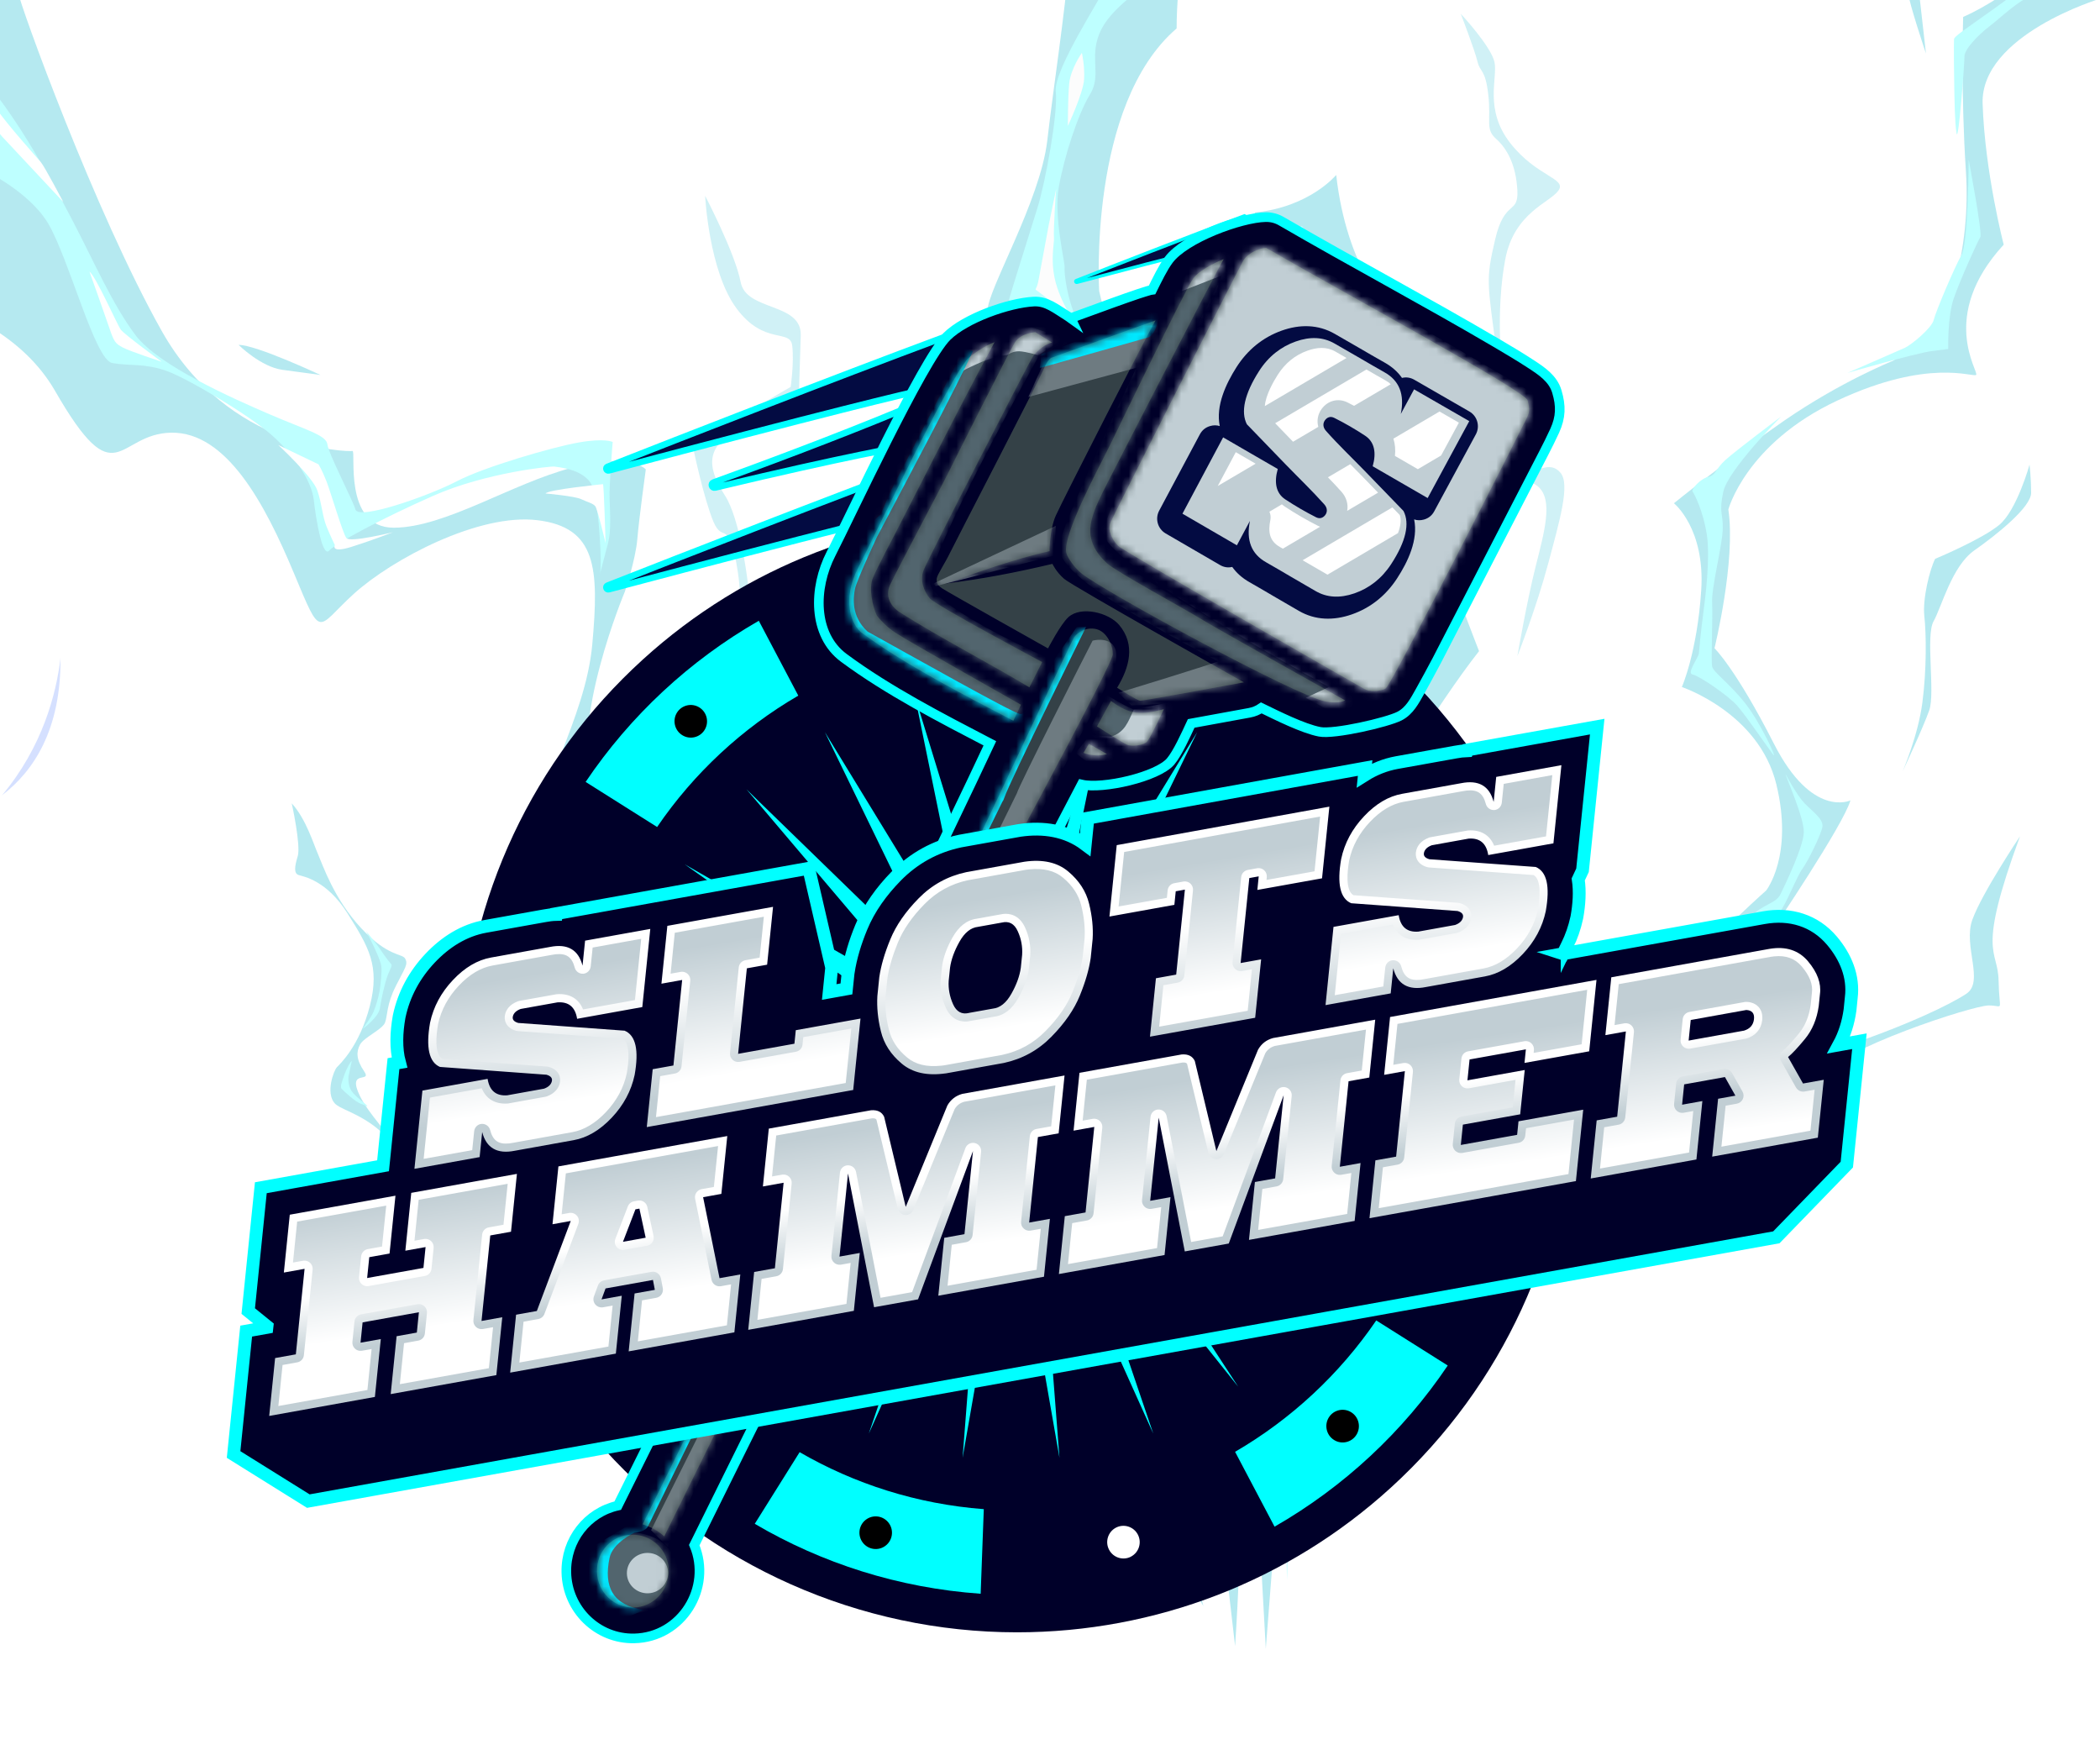 <svg width="280" height="234" viewBox="0 0 280 234" fill="none" xmlns="http://www.w3.org/2000/svg">
<g clip-path="url(#clip0_3605_52762)">
<g opacity="0.5">
<path d="M181.757 50.539C181.757 50.539 182.161 53.124 182.735 54.217C183.308 55.309 183.75 58.25 183.75 58.25C183.75 58.25 184.485 53.726 181.756 50.538L181.757 50.539Z" fill="#7DFFFF"/>
<path opacity="0.45" d="M0.257 106.035C4.501 102.801 8.136 97.255 8.066 87.757C7.493 92.486 5.681 99.574 0.257 106.035Z" fill="#4878FF"/>
<path opacity="0.58" d="M142.371 -23.941C142.371 -23.941 143.72 -16.654 142.735 -6.522C141.75 3.612 140.58 10.687 139.633 18.771C138.682 26.854 131.637 38.694 131.673 41.409C134.266 45.191 135.869 42.285 147.459 52.098C156.485 59.743 157.371 67.263 157.371 67.263C157.371 67.263 160.836 68.319 164.036 67.077C165.961 60.194 168.47 47.761 171.304 44.952L175.837 40.456C175.837 40.456 182.444 47.532 185.524 63.188C188.605 78.844 181.522 88.789 181.522 88.789C181.522 88.789 178.409 99.331 167.39 95.629C156.371 91.924 146.22 84.043 146.22 84.043C146.22 84.043 136.616 85.8 118.907 81.525C118.907 81.525 119.192 88.487 119.856 99.133C120.52 109.779 117.531 118.602 117.531 118.602C117.531 118.602 121.018 121.335 121.434 125.037C121.434 125.037 136.949 126.295 144.16 148.043C144.16 148.043 147.414 155.787 129.988 156.407C129.988 156.407 130.824 159.14 133.039 169.445C135.256 179.751 134.667 183.963 134.667 183.963C134.667 183.963 139.902 185.73 148.301 189.718C156.702 193.705 162.799 203.158 162.799 203.158L164.68 219.45C164.68 219.45 165.775 203.105 165.06 201.3C163.105 196.37 157.255 191.541 154.389 184.879L151.521 178.218C151.521 178.218 144.439 178.899 142.343 176.735C140.244 174.572 141.934 168.366 139.164 162.559C139.164 162.559 146.76 163.348 153.295 158.578C155.01 157.326 157.774 146.511 156.944 139.11C156.944 139.11 150.995 140.417 142.442 130.338C133.89 120.259 127.365 116.442 128.616 101.584C128.616 101.584 132.796 93.957 152.417 96.353C172.037 98.751 183.146 107.977 183.146 107.977C183.146 107.977 191.635 93.862 197.206 86.804C197.206 86.804 187.962 63.46 186.909 54.067C185.856 44.673 185.214 41.315 185.214 41.315C185.214 41.315 179.565 35.848 178.161 23.323C178.161 23.323 174.663 27.591 167.325 28.328C167.325 28.328 166.722 41.877 159.631 49.561C159.631 49.561 149.382 52.175 146.555 38.795C146.555 38.795 145.037 13.976 156.883 3.789C156.883 3.789 156.598 -22.398 169.87 -34.064L142.376 -23.939L142.371 -23.941Z" fill="#00B4CC"/>
<path opacity="0.58" d="M2.414 -1.036C2.581 0.435 12.658 28.302 21.562 44.124C30.468 59.947 46.457 60.242 46.991 60.123C47.526 60.004 45.678 70.365 52.514 70.351C59.35 70.337 68.266 64.439 76.236 62.363C84.205 60.286 86.106 62.579 86.106 62.579C86.106 62.579 85.206 69.117 84.974 71.884C84.741 74.652 83.307 78.895 83.307 78.895C83.307 78.895 76.004 96.206 78.941 105.21C81.877 114.214 85.245 110.453 85.245 110.453C85.245 110.453 80.21 119.119 80.945 123.181C81.679 127.242 79.778 129.78 78.378 131.901C76.978 134.024 70.85 145.271 69.882 151.219C68.916 157.168 75.811 150.276 81.013 147.911C86.214 145.546 92.015 141.237 97.785 143.874C103.555 146.513 105.09 147.982 108.456 146.327C111.824 144.67 110.892 155.743 113.593 160.273C116.294 164.801 118.795 167.564 122.329 169.794C125.864 172.025 122.72 181.934 126.957 187.932C131.194 193.929 144.274 192.068 147.776 194.004C151.277 195.941 157.479 202.407 157.479 202.407L160.449 214.117C160.449 214.117 155.345 205.295 153.812 203.826C152.277 202.357 148.175 195.122 137.838 193.199L127.5 191.275C127.5 191.275 123.099 188.634 122.033 184.043C120.964 179.452 120.932 171.682 115.464 166.865C109.995 162.047 106.926 168.998 105.358 164.821C103.79 160.642 108.148 152.504 102.979 147.921C97.81 143.338 86.3 148.875 81.3 150.593C76.298 152.31 68.344 159.181 67.444 158.476C67.444 158.476 67.981 145.263 70.5 136.586C73.02 127.909 74.598 126.398 75.195 122.398C75.793 118.4 74.512 116.367 72.845 110.941C71.179 105.515 78.031 96.181 78.97 85.921C79.907 75.664 79.492 70.316 71.677 69.352C63.861 68.387 52.26 74.556 47.177 79.165C42.095 83.776 42.993 85.508 39.147 76.314C35.302 67.121 30.202 57.593 22.857 57.683C15.512 57.773 15.615 66.48 7.329 52.093C-0.961 37.706 -24.493 37.149 -24.493 37.149C-24.493 37.149 -28.936 16.495 -25.349 11.057C-21.762 5.619 -12.623 -0.281 -8.866 -1.117L2.414 -1.036Z" fill="#00B4CC"/>
<path opacity="0.58" d="M309.302 -33.588C308.7 -32.366 317.492 -6.414 275.485 -7.317C275.485 -7.317 268.109 -0.513 261.754 2.258C261.754 2.258 261.427 12.387 262.121 22.832C262.816 33.279 259.746 43.201 256.074 45.649L252.4 48.096C252.4 48.096 245.441 50.874 237.883 56.087C230.325 61.301 223.19 67.092 223.19 67.092C223.19 67.092 227.37 70.428 226.829 78.704C226.288 86.977 224.249 91.591 224.249 91.591C224.249 91.591 234.52 95.015 236.843 104.554C239.164 114.094 235.489 118.716 235.489 118.716C235.489 118.716 230.084 123.469 223.7 130.323C217.318 137.177 209.775 146.717 208.42 147.835C207.065 148.952 203.841 148.853 203.659 140.74C203.659 140.74 197.876 144.199 196.04 147.597L194.203 150.995C194.203 150.995 188.692 150.319 184.506 152.608C180.32 154.898 180.17 155.746 180.863 157.495C181.556 159.243 183.516 165.601 178.789 173.992C174.061 182.382 168.373 186.798 167.472 189.715C168.066 190.795 167.683 200.105 167.683 200.105L168.775 219.787L170.083 202.975C170.083 202.975 168.975 191.937 176.715 183.964C184.454 175.994 185.295 172.545 185.295 172.545C185.295 172.545 184.42 162.682 187.431 158.751C190.44 154.82 193.454 155.239 193.454 155.239C193.454 155.239 198.452 149.235 200.891 148.965C203.33 148.694 203.273 154.685 205.2 154.257C207.127 153.829 209.194 150.903 215.666 142.669C222.137 134.435 222.24 130.357 236.334 123.962C236.334 123.962 245.847 109.888 246.721 106.704C246.721 106.704 241.624 109.169 236.528 99.158C231.437 89.147 228.599 86.419 228.599 86.419C228.599 86.419 231.472 74.762 230.447 67.922C230.447 67.922 232.798 59.094 244.994 53.393C257.193 47.691 263.031 50.351 263.482 49.979C263.933 49.606 258.367 42.179 267.16 32.615C267.16 32.615 264.652 22.992 264.349 13.819C264.046 4.646 280.005 -0.171 280.005 -0.171C280.005 -0.171 294.039 -0.573 303.558 -3.776C313.073 -6.978 315.632 -14.885 315.632 -14.885C315.632 -14.885 315.78 -22.257 315.902 -23.371C316.022 -24.485 309.301 -33.591 309.301 -33.591L309.302 -33.588Z" fill="#00B4CC"/>
<path opacity="0.37" d="M94.017 26.106C94.017 26.106 94.514 36.153 98.207 41.121C101.901 46.09 105.373 43.78 105.633 46.093C105.892 48.407 105.427 51.583 105.427 51.583C105.427 51.583 97.225 56.196 95.265 58.304C93.306 60.412 92.473 59.937 92.473 59.937C92.473 59.937 93.826 66.418 95.116 69.529C96.407 72.638 97.225 68.742 98.383 76.28C99.54 83.818 97.057 92.468 96.657 97.289C96.257 102.112 99.094 110.646 99.094 110.646C99.094 110.646 98.057 101.392 98.559 100.268C98.818 99.694 97.314 94.989 98.154 91.396C98.953 87.982 100.342 85.491 100.185 82.722C99.86 77.038 98.587 69.079 96.685 66.098C94.782 63.118 93.391 59.742 98.454 57.313C103.515 54.885 106.42 55.621 106.42 55.621C106.42 55.621 106.637 49.145 106.768 44.717C106.899 40.291 99.508 41.521 98.757 37.62C98.006 33.718 94.016 26.105 94.016 26.105L94.017 26.106Z" fill="#00B4CC"/>
<path opacity="0.37" d="M194.771 1.84C194.771 1.84 198.845 6.206 199.272 8.321C199.698 10.437 197.862 14.615 201.383 19.096C204.904 23.578 208.929 23.756 207.795 25.395C206.659 27.034 201.881 28.323 200.699 34.581C199.514 40.841 199.796 49.904 201.452 54.571C203.108 59.239 202.627 62.561 203.962 62.685C205.296 62.809 206.757 61.487 208.061 63.022C209.366 64.554 208.005 69.248 206.409 75.19C204.814 81.133 202.318 87.464 202.318 87.464C202.318 87.464 203.575 80.188 204.749 75.534C205.924 70.881 207.144 66.618 205.057 64.847C202.972 63.075 201.024 65.883 200.273 64.236C199.522 62.588 200.921 57.412 199.613 47.461C198.308 37.509 198.075 37.424 199.347 31.949C200.618 26.474 202.503 28.697 202.314 25.329C202.123 21.961 200.939 19.801 199.473 18.502C198.006 17.203 198.837 16.177 198.441 12.652C198.045 9.126 197.351 9.722 196.994 8.193C196.632 6.665 194.769 1.84 194.769 1.84L194.771 1.84Z" fill="#00B4CC"/>
<path opacity="0.58" d="M101.466 115.58C101.466 115.58 99.999 118.683 102.119 121.405L104.238 124.126L101.466 115.581L101.466 115.58Z" fill="#00B4CC"/>
<path opacity="0.58" d="M105.689 129.033C105.689 129.033 109.622 133.427 111.812 133.923C114.003 134.42 116.323 134.493 118.167 136.638C120.01 138.784 119.879 139.207 120.746 143.732C121.613 148.259 121.242 151.289 122.61 152.362C123.977 153.433 124.885 158.342 125.537 157.806C126.188 157.267 123.825 152.091 123.544 149.598C123.263 147.105 123.372 140.199 122.918 137.744C122.463 135.288 120.848 134.405 117.02 132.763C113.739 131.358 116.719 132.09 113.682 131.978C110.646 131.868 109.008 131.054 105.69 129.032L105.689 129.033Z" fill="#00B4CC"/>
<path opacity="0.58" d="M269.33 111.493C269.33 111.493 264.228 119.109 262.973 122.632C261.718 126.157 264.63 130.871 262.161 132.496C259.691 134.121 254.318 136.508 249.215 138.351C244.113 140.193 235.964 141.915 237.219 144.166C238.476 146.417 241.232 147.618 240.301 148.184C239.81 148.481 237.505 151.555 234.973 153.29C232.693 154.851 228.75 156.397 227.543 158.202C224.992 162.01 223.817 163.35 223.817 163.35C223.817 163.35 234.627 153.398 238.517 152.544C240.154 152.185 241.452 149.755 242.892 148.666C245.336 146.816 245.684 145.558 245.684 145.558C245.684 145.558 239.899 147.445 242.648 143.607C245.396 139.768 263.031 134.048 265.158 134.042C267.286 134.038 266.559 135.121 266.479 130.747C266.402 126.373 263.471 127.433 269.33 111.493Z" fill="#00B4CC"/>
<path opacity="0.58" d="M258.025 74.499C257.317 75.847 256.317 79.836 256.579 82.157C256.842 84.477 256.894 89.266 256.316 93.677C255.739 98.087 253.691 102.828 253.691 102.828C253.691 102.828 256.418 97.021 257.232 94.698C258.047 92.375 256.727 84.739 257.805 82.835C258.881 80.928 260.249 75.471 263.243 73.376C266.238 71.281 270.816 67.605 270.817 65.702C270.816 63.799 270.606 61.941 270.606 61.941C270.606 61.941 268.925 68.026 266.562 69.98C264.198 71.933 258.026 74.498 258.026 74.498L258.025 74.499Z" fill="#00B4CC"/>
<path opacity="0.58" d="M197.42 113.362C197.42 113.362 187.056 120.406 184.333 122.905C181.611 125.407 180.639 127.579 177.236 127.864C173.834 128.147 171.768 129.494 171.768 129.494C171.768 129.494 171.14 133.422 172.162 134.852C173.182 136.283 176.678 142.109 174.324 147.844C171.969 153.578 170.384 153.246 169.128 157.316C167.873 161.383 168.468 161.233 168.077 165.345C167.684 169.459 167.639 174.46 167.639 174.46C167.639 174.46 169.573 163.135 169.966 160.916C170.36 158.696 174.992 150.323 176.405 147.641C177.817 144.957 175.699 140.058 175.489 138.209C175.279 136.36 173.548 131.936 177.58 129.619C181.612 127.301 183.8 125.973 185.345 124.444C186.889 122.916 197.419 113.36 197.419 113.36L197.42 113.362Z" fill="#00B4CC"/>
<path opacity="0.58" d="M38.9 107.099C38.9 107.099 40.142 112.716 39.694 114.161C39.247 115.606 39.191 116.46 39.824 116.658C40.455 116.855 43.56 117.346 46.344 121.778C49.13 126.211 50.692 128.75 49.314 134.106C47.933 139.462 45.332 141.844 44.922 142.273C44.513 142.699 43.389 145.662 44.615 147.076C45.841 148.488 52.607 149.009 55.203 158.534C57.798 168.058 56.514 170.195 57.795 170.753C59.079 171.311 58.836 171.87 59.896 171.803C60.956 171.736 63.757 169.854 67.66 170.674C71.563 171.493 82.006 177.641 75.442 173.346C74.651 172.829 71.571 170.257 68.133 169.504C64.695 168.751 60.825 170.133 59.674 169.379C58.522 168.624 59.27 164.872 58.583 162.836C58.358 162.167 55.788 157.112 54.447 155.083C51.7 150.928 49.181 148.549 47.985 146.1C46.203 142.456 49.656 144.446 48.56 142.835C47.464 141.226 47.502 140.209 48.006 139.255C48.508 138.302 50.982 137.248 51.335 136.329C51.689 135.408 51.523 133.931 52.77 131.466C54.018 129 54.427 128.574 54.037 127.82C53.648 127.064 51.791 127.64 48.15 123.732C44.509 119.825 43.022 115.277 42.41 113.896C41.798 112.516 40.815 109.2 38.901 107.098L38.9 107.099Z" fill="#00B4CC"/>
<path d="M147.559 -14.009C147.559 -14.009 149.13 -5.25 147.942 -2.711C146.753 -0.173 140.449 9.35 140.77 12.207C141.091 15.064 139.403 24.24 138.322 27.731C137.238 31.223 134.946 38.465 134.511 40.02C136.667 40.845 149.863 51.177 152.236 53.905C154.604 56.635 158.377 61.33 158.377 61.33C158.377 61.33 161.907 60.581 161.625 59.36C161.341 58.14 162.252 52.005 162.252 52.005C162.252 52.005 159.693 56.419 158.151 55.637C156.61 54.854 150.584 51.695 146.439 47.159C142.294 42.621 141.875 36.299 141.947 35.642C142.019 34.985 140.465 28.913 141.178 24.907C141.893 20.899 143.724 15.203 145.324 12.604C146.923 10.007 145.222 7.817 146.591 4.467C147.96 1.117 152.076 -1.073 151.721 -1.637C151.721 -1.637 154.883 -21.642 156.937 -26.879C158.987 -32.115 162.118 -34.469 161.752 -34.388C161.385 -34.307 155.055 -31.87 154.32 -31.708C153.585 -31.546 144.567 -27.89 144.567 -27.89C144.567 -27.89 147.674 -19.041 147.559 -14.009Z" fill="#7DFFFF"/>
<path d="M173.58 30.123C173.58 30.123 169.159 32.261 168.382 32.897C167.607 33.532 164.172 45.258 162.694 50.592C162.694 50.592 165.055 46.505 167.096 42.108C169.137 37.713 172.909 35.977 173.84 36.7C174.771 37.422 176.898 40.029 178.707 43.377C182.234 49.906 180.959 46.36 180.959 46.36C180.959 46.36 178.965 41.928 177.128 36.998C175.291 32.068 173.582 30.125 173.582 30.125L173.58 30.123Z" fill="#7DFFFF"/>
<path d="M186.698 77.788C186.698 77.788 187.004 82.93 186.53 86.099C186.058 89.269 183.835 92.982 182.92 95.944C182.003 98.905 180.631 100.284 178.052 99.63C175.473 98.978 172.809 100.031 166.941 98.579C161.071 97.126 169.774 100.247 174.201 101.254C178.628 102.261 178.509 102.44 179.867 103.364C181.224 104.288 182.124 104.855 183.038 103.12C183.954 101.383 184.139 99.35 186.887 95.367C189.633 91.385 192.686 90.093 191.344 86.868C190.006 83.642 189.938 83.044 188.75 78.712C187.56 74.378 186.031 65.832 186.031 65.832C186.031 65.832 186.304 75.577 186.695 77.789L186.698 77.788Z" fill="#7DFFFF"/>
<path d="M139.826 30.019C139.826 30.019 138.73 35.901 138.477 37.313C138.221 38.724 137.882 38.458 138.221 38.724C138.559 38.988 139.893 39.828 141.537 41.615C143.182 43.402 144.198 45.102 144.136 44.55C144.074 43.998 142.054 41.616 140.965 38.352C139.879 35.088 140.614 32.445 140.527 31.672C140.441 30.9 140.768 25.524 140.83 25.171C140.895 24.82 139.826 30.019 139.826 30.019Z" fill="#F9F9F9"/>
<path d="M144.253 7.039C144.253 7.039 142.752 9.17 142.562 11.124C142.371 13.079 142.379 16.791 142.379 16.791C142.379 16.791 144.445 12.398 144.547 10.576C144.65 8.752 144.253 7.039 144.253 7.039Z" fill="#F9F9F9"/>
<path d="M161.97 95.06C161.97 95.06 153.239 91.606 150.113 89.155L146.987 86.702C146.987 86.702 137.287 89.087 132.079 87.998C126.869 86.909 125.876 87.13 125.876 87.13C125.876 87.13 125.131 93.141 124.337 100.513C123.541 107.884 122.72 116.834 123.788 117.271C124.854 117.709 125.574 120.472 125.574 120.472C125.574 120.472 133.709 125.855 139.142 130.717C144.572 135.578 148.715 141.625 148.863 142.942C149.012 144.259 149.333 150.705 148.936 152.594C148.539 154.48 144.619 157.6 142.608 157.825C140.6 158.046 134.422 159.197 134.422 159.197C134.422 159.197 143.998 159.314 147.694 157.817C151.39 156.32 150.1 157.507 151.39 156.32C152.681 155.133 152.807 150.834 153.079 147.851C153.352 144.867 154.197 141.532 154.197 141.532C154.197 141.532 150.451 138.993 145.515 134.921C140.58 130.85 134.503 125.68 131.577 121.386C128.652 117.091 128.824 115.029 128.156 112.703C127.486 110.38 124.932 103.979 125.752 98.625C126.572 93.273 133.295 93.35 133.295 93.35C133.295 93.35 134.584 92.163 139.396 91.542C144.21 90.92 158.596 94.012 161.969 95.061L161.97 95.06Z" fill="#7DFFFF"/>
<path d="M194.446 151.123C194.446 151.123 187.966 152.396 187.292 153.227C186.614 154.059 185.319 156.218 185.282 157.248C185.243 158.278 185.901 162.724 185.504 166.046C185.111 169.367 184.416 172.754 183.215 174.383C182.013 176.012 178.181 180.267 175.365 183.956C172.548 187.647 171.685 189.541 171.403 191.135C171.119 192.729 171.606 210.655 171.606 210.655C171.606 210.655 172.021 197.972 171.945 194.586C171.871 191.2 173.146 188.873 173.146 188.873C173.146 188.873 177.053 183.92 178.987 181.958C180.922 179.996 183.645 176.837 184.978 175.009C186.309 173.182 186.875 171.355 186.669 169.53C186.463 167.705 187.101 159.734 187.551 158.273C188.003 156.812 190.238 154.782 191.834 153.917C193.429 153.052 195.514 152.417 195.947 152.151C196.378 151.883 195.797 150.823 194.445 151.124L194.446 151.123Z" fill="#7DFFFF"/>
<path d="M170.337 33.366C170.337 33.366 168.085 34.781 167.819 35.628C167.552 36.476 166.523 40.118 165.741 41.736C164.959 43.354 164.032 47.895 164.032 47.895C164.032 47.895 166.669 40.349 168.23 38.166C169.792 35.982 170.971 34.672 171.706 34.773C172.445 34.873 173.77 34.845 174.418 35.228C175.067 35.612 176.217 38.251 177.439 40.479C178.662 42.708 179.8 44.507 179.8 44.507C179.8 44.507 176.805 38.122 175.773 36.508C174.743 34.894 174.521 34.023 173.917 32.974C173.312 31.924 170.335 33.367 170.335 33.367L170.337 33.366Z" fill="#F9F9F9"/>
<path d="M135.531 162.825C135.531 162.825 137.204 166.665 138.098 170.362C138.992 174.061 139.421 176.176 139.385 178.396C139.35 180.615 138.256 182.754 140.303 183.142C142.346 183.53 146.483 183.872 149.621 185.491C152.758 187.11 154.279 191.301 157.647 194.132C161.015 196.963 163.2 199.425 164.698 201.726C166.195 204.025 167.438 208.277 167.566 207.722C167.693 207.167 167.665 204.086 165.329 200.41C162.992 196.734 158.913 194.375 157.635 192.344C156.357 190.311 153.326 185.405 152.526 185.056C151.722 184.709 151.327 182.9 150.864 182.161C150.399 181.422 149.97 180.148 148.821 180.087C147.67 180.027 143.313 181.101 142.104 180.528C140.896 179.953 140.747 173.564 140.7 172.31C140.655 171.056 140.284 167.768 139.086 166.456C137.891 165.141 135.531 162.823 135.531 162.823L135.531 162.825Z" fill="#7DFFFF"/>
<path opacity="0.58" d="M176.301 53.726C176.301 53.726 178.108 55.032 179.134 57.851C180.16 60.67 181.419 63.439 181.214 65.843C181.01 68.246 181.441 74.226 181.441 74.226C181.441 74.226 179.289 65.575 179.03 63.268C178.771 60.961 176.3 53.726 176.3 53.726L176.301 53.726Z" fill="#00B4CC"/>
<path opacity="0.58" d="M142.543 55.267C142.543 55.267 146.679 57.923 146.859 59.508C147.039 61.093 149.088 63.564 149.088 63.564C149.088 63.564 146.559 61.403 145.977 60.483C145.396 59.562 145.464 58.496 144.011 57.452C142.559 56.41 141.327 56.474 140.885 55.942C140.443 55.411 138.838 53.035 138.838 53.035C138.838 53.035 141.757 56.611 142.541 55.269L142.543 55.267Z" fill="#00B4CC"/>
<path d="M152.427 53.947C152.427 53.947 155.333 56.321 156.839 57.974C158.345 59.628 158.323 59.976 159.095 60.148C159.867 60.32 160.25 60.372 160.509 59.905C160.769 59.437 161.013 57.19 161.013 57.19C161.013 57.19 160.301 58.649 159.109 58.09C157.918 57.531 152.428 53.949 152.428 53.949L152.427 53.947Z" fill="#F9F9F9"/>
<path d="M186.646 73.447C186.646 73.447 186.685 76.704 187.136 77.764C187.584 78.825 188.265 80.778 188.498 82.83C188.73 84.881 189.093 85.744 188.706 86.411C188.321 87.077 187.111 87.998 186.951 88.906C186.791 89.812 186.006 90.422 185.124 93.666C184.242 96.909 183.28 97.124 183.201 98.157C183.122 99.192 181.797 100.864 181.797 100.864C181.797 100.864 179.344 101.265 178.943 101.21C178.542 101.154 175.488 100.311 174.701 100.34C173.914 100.37 173.131 100.399 173.131 100.399C173.131 100.399 178.815 101.817 179.641 102.142C180.467 102.466 181.228 102.805 181.541 102.661C181.855 102.519 182.76 101.811 182.76 101.811C182.76 101.811 183.351 98.342 184.926 95.958C186.497 93.577 187.947 92.457 188.86 91.238C189.774 90.019 190.478 88.121 190.166 87.101C189.854 86.085 188.545 81.513 188.377 80.028C188.208 78.543 187.063 74.227 186.646 73.449L186.646 73.447Z" fill="#F9F9F9"/>
<path d="M306.364 -15.197C306.364 -15.197 300.309 -8.918 295.797 -7.16C291.287 -5.403 278.129 -5.001 276.058 -4.959C273.988 -4.919 270.535 -2.187 266.184 0.934C261.834 4.056 260.58 4.819 260.536 5.227C260.489 5.635 260.542 10.898 260.574 11.986C260.607 13.075 260.628 16.455 260.878 17.794C261.13 19.134 261.941 8.411 261.93 7.518C261.92 6.624 263.586 4.777 265.398 3.397C267.211 2.015 270.138 -1.094 273.657 -1.545C277.179 -1.994 279.405 -3.066 282.029 -3.922C284.657 -4.779 288.327 -4.763 292.373 -4.727C296.42 -4.692 298.612 -4.462 299.403 -5.724C300.195 -6.988 303.537 -11.38 307.596 -12.045C311.656 -12.709 306.363 -15.196 306.363 -15.196L306.364 -15.197Z" fill="#7DFFFF"/>
<path d="M-10.722 -8.07C-10.722 -8.07 -6.256 5.803 -1.933 10.852C2.39 15.902 6.751 23.789 9.702 29.46C12.656 35.13 15.012 40.616 18.069 44.681C21.127 48.746 31.143 53.166 35.993 55.252C40.842 57.339 43.513 58.012 43.654 59.246C43.794 60.48 46.944 66.47 47.397 67.933C47.849 69.395 57.295 66.05 60.923 64.151C64.552 62.252 73.652 59.608 77.142 58.991C80.634 58.373 81.693 58.92 81.693 58.92C81.693 58.92 81.208 64.654 81.279 66.513C81.349 68.375 81.487 70.843 81.089 72.339C80.69 73.835 79.701 77.648 79.998 76.49C80.291 75.329 79.891 68.073 79.142 65.269C78.395 62.465 74.245 62.292 73.95 62.202C73.655 62.11 64.781 62.985 57.73 66.111C50.681 69.238 44.777 72.422 43.892 73.4C43.005 74.378 42.152 69.41 41.839 66.666C41.525 63.922 38.989 60.421 36.142 57.925C33.291 55.432 25.18 50.509 22.21 49.45C19.24 48.389 17.295 48.82 14.967 48.398C12.64 47.976 9.267 34.658 6.434 29.814C3.602 24.971 -5.709 19.535 -13.784 19.919C-21.858 20.303 -26.911 19.706 -26.911 19.706L-27.526 -5.636C-27.526 -5.636 -21.569 -2.112 -19.454 -14.773C-17.338 -27.434 -10.722 -8.071 -10.722 -8.071L-10.722 -8.07Z" fill="#7DFFFF"/>
<path opacity="0.58" d="M31.814 45.98C31.814 45.98 34.767 48.91 37.661 49.303C40.557 49.695 42.727 49.99 42.727 49.99C42.727 49.99 34.187 45.975 31.814 45.98Z" fill="#00B4CC"/>
<path d="M262.492 21.288C262.492 21.288 262.449 32.38 261.516 34.024C260.584 35.669 258.083 41.56 257.833 42.642C257.582 43.724 254.854 45.973 253.967 46.375C253.08 46.777 246.324 49.715 246.324 49.715C246.324 49.715 255.355 47.093 257.561 46.808L259.767 46.523C259.767 46.523 259.653 42.238 260.494 39.794C261.334 37.349 263.722 32.099 264.041 31.616C264.359 31.134 262.492 21.288 262.492 21.288Z" fill="#7DFFFF"/>
<path d="M77.134 99.068C77.134 99.068 74.608 107.33 74.793 108.989C74.979 110.648 76.671 114.067 77.348 116.924C78.025 119.781 77.754 124.807 77.391 125.801C77.027 126.794 72.691 132.885 71.818 136.711C70.947 140.538 69.458 145.307 69.336 148.47L69.214 151.633C69.214 151.633 71.417 144.747 72.748 140.667C74.076 136.588 74.747 134.087 75.973 131.207C77.198 128.324 78.942 126.898 79.277 126.693C79.61 126.49 78.991 124.143 78.894 121.159C78.798 118.175 80.558 115.829 80.371 115.217C80.184 114.604 78.503 112.358 77.491 110.751C76.476 109.144 76.787 106.592 76.702 105.827C76.616 105.062 77.135 99.068 77.135 99.068L77.134 99.068Z" fill="#7DFFFF"/>
<path d="M92.787 147.105C92.787 147.105 86.063 148.852 84.906 149.639C83.751 150.424 78.34 152.704 78.34 152.704C78.34 152.704 85.135 150.607 87.096 149.89C89.056 149.175 92.572 148.16 95.056 148.018C97.539 147.877 99.423 148.414 99.423 148.414C99.423 148.414 95.257 146.854 92.787 147.104L92.787 147.105Z" fill="#7DFFFF"/>
<path d="M106.682 155.134C106.682 155.134 107.825 162.161 107.953 164.343C108.082 166.524 108.167 167.285 108.639 167.311C109.113 167.337 112.604 167.995 114.154 169.212C115.705 170.428 118.949 173.092 119.537 174.131C120.126 175.172 122.106 178.114 122.277 179.637C122.448 181.16 122.857 188.999 123.646 190.775C124.434 192.55 127.965 195.669 127.965 195.669C127.965 195.669 124.519 191.231 124.377 189.963C124.234 188.694 123.181 178.266 122.98 177.531C122.781 176.795 114.657 168.451 113.694 167.234C112.733 166.016 110.653 164.266 110.439 162.362C110.225 160.459 108.907 156.071 108.735 155.589C108.564 155.106 104.169 152.698 104.169 152.698L106.681 155.133L106.682 155.134Z" fill="#7DFFFF"/>
<path d="M237.459 55.547C237.459 55.547 231.364 60.126 230.032 61.344C228.699 62.562 228.788 63.353 227.763 63.579C226.738 63.804 225.433 65.247 225.677 65.54C225.92 65.833 227.131 68.226 227.588 71.36C228.046 74.496 227.374 79.729 227.089 81.872C226.806 84.014 226.559 86.496 226.52 87.083C226.482 87.669 224.827 89.767 225.684 89.924C226.542 90.084 230.402 92.699 231.603 94.054C232.804 95.407 235.818 99.828 236.431 100.617C237.043 101.407 234.81 96.467 232.729 93.806C230.646 91.145 228.486 89.655 228.297 88.886C228.104 88.119 228.394 82.278 228.283 80.338C228.169 78.397 229.632 72.757 229.7 70.548C229.767 68.337 229.151 68.472 229.771 65.562C230.389 62.654 237.46 55.548 237.46 55.548L237.459 55.547Z" fill="#7DFFFF"/>
<path d="M238.074 103.192C238.125 103.635 240.594 109.075 240.506 111.017C240.42 112.959 238.091 117.771 237.427 119.163C236.765 120.554 234.91 120.514 233.369 122.326C231.829 124.137 226.67 129.354 226.67 129.354C226.67 129.354 231.441 125.242 233.421 124.574C235.399 123.908 236.814 121.897 237.377 121.435C237.939 120.971 239.617 116.754 240.331 115.804C241.044 114.854 242.798 111.299 242.985 110.239C243.174 109.18 241.62 108.169 240.566 107.047C239.514 105.925 238.073 103.193 238.073 103.193L238.074 103.192Z" fill="#7DFFFF"/>
<path d="M49.767 126.017C49.767 126.017 50.769 128.106 50.849 128.818C50.929 129.531 50.752 131.38 50.599 132.184C50.445 132.988 50.147 134.054 49.817 134.859C49.487 135.662 48.332 137.188 48.332 137.188C48.332 137.188 50.462 135.64 50.644 134.446C50.822 133.251 51.306 131.027 51.712 129.976C52.118 128.924 52.377 128.751 52.1 128.466C51.824 128.181 50.872 126.851 50.617 126.444C50.362 126.041 48.824 124.147 48.824 124.147L49.766 126.017L49.767 126.017Z" fill="#7DFFFF"/>
<path d="M46.906 141.437C46.775 141.466 46.215 142.428 45.98 143.121C45.746 143.814 45.284 144.852 45.539 145.14C45.796 145.428 47.388 146.898 48.084 147.137C48.78 147.378 48.981 147.579 48.965 147.434C48.949 147.29 47.404 146.253 46.867 145.436C46.33 144.618 46.47 143.504 46.47 143.504L46.907 141.435L46.906 141.437Z" fill="#7DFFFF"/>
<path d="M56.606 160.267C56.606 160.267 57.488 164.145 57.755 165.314C58.02 166.483 58.086 167.45 58.15 168.419C58.215 169.386 58.291 170.058 58.589 170.335C58.887 170.613 59.759 171.253 60.036 171.339C60.312 171.424 62.155 170.817 62.458 170.75C62.761 170.682 64.415 170.364 64.415 170.364C64.415 170.364 61.846 170.444 61.114 170.655C60.383 170.867 59.666 170.045 59.666 170.045C59.666 170.045 58.696 168.935 58.62 168.265C58.544 167.595 58.458 165.649 58.404 164.777C58.35 163.905 57.113 160.843 56.605 160.269L56.606 160.267Z" fill="#7DFFFF"/>
<path d="M198.461 149.485C198.461 149.485 200.866 146.224 202.237 146.052C203.61 145.88 203.369 146.802 204.343 147.214C205.319 147.625 205.288 149.377 205.629 150.298C205.968 151.222 207.27 152.434 207.593 152.239C207.918 152.044 213.744 146.298 213.787 145.667C213.827 145.035 208.992 150.316 207.918 150.051C206.843 149.787 206.264 148.79 205.602 147.066C204.937 145.342 203.891 143.327 203.891 143.327C203.891 143.327 200.921 144.717 198.46 149.485L198.461 149.485Z" fill="#7DFFFF"/>
<g style="mix-blend-mode:screen">
<path d="M-14.675 -7.425C-14.755 -6.218 -12.646 2.832 -9.936 5.796C-7.223 8.762 -2.09 12.139 -0.537 14.413C1.016 16.684 4.965 21.04 5.464 21.642C5.965 22.244 8.44 26.93 8.44 26.93C8.44 26.93 1.806 19.839 0.332 18.263C-1.143 16.689 -4.513 11.728 -6.302 11.174C-8.092 10.621 -11.567 12.346 -14.041 11.469C-16.515 10.591 -17.173 12.403 -19.201 9.761C-21.229 7.119 -21.939 6.564 -22.044 5.635C-22.15 4.707 -14.677 -7.426 -14.677 -7.426L-14.675 -7.425Z" fill="white"/>
</g>
<path d="M11.927 36.205C11.927 36.205 13.945 41.848 14.567 43.69C15.188 45.532 15.357 45.8 16.382 46.333C17.407 46.866 21.561 48.227 21.561 48.227C21.561 48.227 16.6 44.608 16.113 43.956C15.626 43.303 12.834 36.917 11.926 36.205L11.927 36.205Z" fill="white"/>
<path d="M37.106 59.331C37.106 59.331 41.694 63.568 42.312 65.383C42.93 67.197 42.98 68.839 43.547 70.214C44.114 71.589 44.649 72.672 44.649 72.672C44.649 72.672 44.034 73.802 46.901 72.893C49.769 71.986 52.388 70.955 52.388 70.955C52.388 70.955 46.667 72.375 46.183 71.731C45.7 71.088 44.129 65.73 43.546 64.207C42.962 62.685 42.461 61.897 42.461 61.897L37.105 59.331L37.106 59.331Z" fill="white"/>
<path d="M72.74 65.79C72.74 65.79 76.608 66.131 77.474 66.539C78.342 66.947 79.042 67.092 79.359 67.471C79.676 67.85 80.744 72.41 80.744 72.41C80.744 72.41 80.525 64.513 80.391 64.543C80.257 64.573 73.09 65.261 72.74 65.79Z" fill="white"/>
<path d="M107.694 156.215C107.694 156.215 108.463 161.176 108.655 162.884C108.847 164.592 108.859 165.639 109.411 165.867C109.965 166.094 112.941 167.185 113.3 167.572C113.661 167.959 114.897 168.854 114.897 168.854C114.897 168.854 112.953 166.617 112.435 166.304C111.917 165.992 110.519 165.18 110.337 164.848C110.154 164.514 109.162 160.839 108.772 159.537C108.384 158.236 107.692 156.217 107.692 156.217L107.694 156.215Z" fill="white"/>
<path d="M145.232 87.591C145.232 87.591 140.528 88.678 138.832 88.653C137.135 88.627 135.22 88.77 133.613 88.477C132.006 88.184 128.94 88.811 128.231 88.956C127.521 89.102 126.918 89.1 126.754 89.757C126.591 90.413 125.285 93.666 125.178 94.807C125.071 95.949 125.644 96.963 125.644 96.963C125.644 96.963 126.731 92.622 127.338 91.627C127.946 90.631 129.977 91.46 131.025 91.121C131.723 90.895 132.539 90.645 133.474 90.371C134.875 89.96 140.832 89.238 143.147 89.386C145.46 89.537 146.653 90.412 147.994 90.51C149.334 90.609 153.061 91.463 153.679 91.585C154.298 91.708 147.419 89.756 145.229 87.591L145.232 87.591Z" fill="white"/>
<path d="M125.159 104.069C125.159 104.069 124.997 109.364 125.208 111.255C125.42 113.146 125.448 114.525 126.17 115.336C126.891 116.147 126.41 118.606 127.471 119.066C128.53 119.526 132.86 123.285 132.86 123.285C132.86 123.285 128.502 118.148 127.754 115.958C127.004 113.77 125.16 104.068 125.16 104.068L125.159 104.069Z" fill="white"/>
<path d="M146.202 137.152C146.202 137.152 149.498 142.067 149.983 143.059C150.469 144.051 151.014 147.785 151.225 149.665C151.436 151.544 150.049 155.844 149.685 155.924C149.321 156.005 145.958 158.264 145.958 158.264C145.958 158.264 150.81 157.051 151.388 155.547C151.967 154.043 152.018 147.839 152.368 146.521C152.718 145.205 153.373 143.27 152.417 142.52C151.46 141.769 146.204 137.152 146.204 137.152L146.202 137.152Z" fill="white"/>
<path d="M137.327 165.269C137.327 165.269 139.078 169.933 139.267 171.606C139.456 173.279 139.515 174.529 139.744 175.832C139.973 177.135 140.373 178.49 140.412 178.84C140.452 179.191 140.241 180.233 140.601 180.512C140.958 180.794 144.146 182.25 145.687 182.178C147.232 182.105 148.736 183.124 149.85 183.599C150.965 184.073 153.106 186.392 153.106 186.392C153.106 186.392 150.866 183.19 150.209 182.435C149.552 181.68 149.771 180.729 149.034 180.711C148.298 180.695 146.665 180.697 145.121 180.77C143.578 180.843 141.787 180.158 141.227 179.56C140.671 178.963 140.233 174.369 140.074 172.238C139.916 170.107 139.249 167.819 138.771 167.202C138.294 166.586 137.328 165.267 137.328 165.267L137.327 165.269Z" fill="white"/>
<path d="M193.193 151.9C193.193 151.9 188.313 153.072 187.652 153.663C186.991 154.254 186.04 156.871 185.831 157.712C185.621 158.555 185.416 163.839 185.446 164.1C185.476 164.362 186.44 157.929 186.44 157.929C186.44 157.929 187.624 155.535 188.423 154.736C189.221 153.937 193.195 151.9 193.195 151.9L193.193 151.9Z" fill="#F9F9F9"/>
<path d="M112.763 133.11C112.763 133.11 119.061 135.068 119.873 137.126C120.684 139.186 121.899 147.392 121.899 147.392C121.899 147.392 121.728 142.626 121.126 138.995C120.947 137.909 121.459 136.865 121.263 136.443C120.912 135.693 119.116 135.216 117.652 134.57C115.821 133.763 114.186 132.882 112.764 133.11L112.763 133.11Z" fill="#7DFFFF"/>
<path opacity="0.58" d="M260.22 -6.527C260.22 -6.527 255.858 -1.167 255.949 -0.364L256.794 7.131C256.794 7.131 254.557 0.495 254.375 -1.112C254.194 -2.719 260.22 -6.527 260.22 -6.527Z" fill="#00B4CC"/>
</g>
<g filter="url(#filter0_d_3605_52762)">
<path fill-rule="evenodd" clip-rule="evenodd" d="M165.895 24.779C158.419 27.558 148.347 31.493 143.507 33.399C143.354 33.46 143.436 33.685 143.594 33.644C157.885 29.848 163.865 28.396 164.516 28.304C164.562 28.299 164.597 28.269 164.618 28.228L166.063 24.957C166.109 24.85 166.007 24.743 165.9 24.784L165.895 24.779Z" fill="#030B42" stroke="#00FFFF" stroke-width="0.428" stroke-miterlimit="10"/>
<path fill-rule="evenodd" clip-rule="evenodd" d="M125.756 40.997C110.808 46.552 90.685 54.421 81.005 58.228C80.694 58.351 80.857 58.806 81.178 58.719C109.739 51.136 121.689 48.228 122.997 48.044C123.084 48.034 123.16 47.972 123.196 47.891L126.081 41.35C126.173 41.141 125.974 40.921 125.756 40.997Z" fill="#030B42" stroke="#00FFFF" stroke-width="0.855" stroke-miterlimit="10"/>
<path fill-rule="evenodd" clip-rule="evenodd" d="M125.756 56.838C110.808 62.393 90.685 70.262 81.005 74.069C80.694 74.192 80.857 74.647 81.178 74.56C109.739 66.977 121.689 64.069 122.997 63.885C123.084 63.875 123.16 63.813 123.196 63.732L126.081 57.191C126.173 56.981 125.974 56.762 125.756 56.838Z" fill="#030B42" stroke="#00FFFF" stroke-width="0.855" stroke-miterlimit="10"/>
<path fill-rule="evenodd" clip-rule="evenodd" d="M120.345 50.624C110.981 54.498 101.301 58.09 95.138 60.318C94.715 60.471 94.909 61.11 95.347 61.003C113.271 56.721 120.345 55.55 120.345 55.55V50.624Z" fill="#030B42" stroke="#00FFFF" stroke-width="0.855" stroke-miterlimit="10"/>
<path fill-rule="evenodd" clip-rule="evenodd" d="M135.603 213.612C114.64 213.612 94.583 204.716 80.577 189.207C67.294 174.5 60.515 155.43 61.482 135.511C62.449 115.593 71.05 97.274 85.697 83.937C99.342 71.514 117.032 64.672 135.517 64.672C156.48 64.672 176.537 73.569 190.543 89.077C218.036 119.517 215.74 166.744 185.423 194.348C171.784 206.77 154.088 213.612 135.603 213.612Z" fill="#000029"/>
<path fill-rule="evenodd" clip-rule="evenodd" d="M193.031 178.045C187.083 186.875 179.166 194.239 169.942 199.529L164.678 189.549C172.166 185.192 178.609 179.202 183.5 172.035L193.028 178.042L193.031 178.045ZM130.755 208.471C119.792 207.701 109.569 204.396 100.634 199.148L106.617 189.595C113.923 193.824 122.248 196.511 131.172 197.194L130.755 208.471ZM73.276 169.578C68.725 160.255 66.207 149.784 66.263 138.761L77.506 139.191C77.519 148.162 79.561 156.688 83.224 164.312L73.28 169.581L73.276 169.578ZM78.084 100.241C84.033 91.412 91.95 84.048 101.174 78.758L106.438 88.737C98.95 93.095 92.507 99.084 87.615 106.252L78.088 100.245L78.084 100.241ZM140.361 69.816C151.324 70.585 161.547 73.891 170.481 79.139L164.499 88.691C157.193 84.462 148.868 81.775 139.944 81.092L140.361 69.816ZM197.84 108.709C202.39 118.032 204.909 128.503 204.853 139.526L193.609 139.096C193.596 130.125 191.554 121.598 187.892 113.974L197.836 108.705L197.84 108.709Z" fill="#00FFFF"/>
<mask id="mask0_3605_52762" style="mask-type:luminance" maskUnits="userSpaceOnUse" x="66" y="69" width="139" height="140">
<path d="M193.033 178.047C187.085 186.877 179.168 194.24 169.944 199.53L164.679 189.55C172.168 185.193 178.61 179.204 183.501 172.036L193.029 178.044L193.033 178.047ZM130.757 208.47C119.794 207.701 109.571 204.395 100.636 199.147L106.619 189.594C113.925 193.824 122.25 196.511 131.174 197.194L130.757 208.47ZM73.277 169.576C68.726 160.253 66.207 149.781 66.263 138.758L77.506 139.189C77.52 148.16 79.562 156.686 83.225 164.31L73.281 169.579L73.277 169.576ZM78.083 100.24C84.031 91.41 91.948 84.047 101.172 78.757L106.436 88.737C98.948 93.094 92.505 99.083 87.614 106.251L78.087 100.243L78.083 100.24ZM140.358 69.816C151.322 70.586 161.544 73.892 170.479 79.14L164.497 88.692C157.191 84.463 148.866 81.776 139.942 81.093L140.358 69.816ZM197.839 108.711C202.389 118.034 204.909 128.505 204.853 139.528L193.609 139.098C193.596 130.127 191.554 121.6 187.891 113.976L197.835 108.708L197.839 108.711Z" fill="white"/>
</mask>
<g mask="url(#mask0_3605_52762)">
<path fill-rule="evenodd" clip-rule="evenodd" d="M116.682 202.508C115.486 202.464 114.549 201.452 114.592 200.252C114.635 199.053 115.643 198.114 116.839 198.158C118.035 198.203 118.973 199.215 118.929 200.415C118.886 201.614 117.878 202.553 116.682 202.508ZM180.853 187.284C180.217 188.302 178.877 188.609 177.865 187.966C176.849 187.327 176.541 185.983 177.177 184.965C177.813 183.947 179.153 183.64 180.169 184.279C181.184 184.918 181.492 186.262 180.856 187.28L180.853 187.284ZM199.73 123.921C200.29 124.984 199.884 126.299 198.829 126.863C197.77 127.423 196.458 127.015 195.898 125.952C195.338 124.889 195.743 123.574 196.799 123.01C197.854 122.446 199.17 122.858 199.73 123.921ZM154.433 75.778C155.629 75.823 156.567 76.835 156.523 78.034C156.48 79.234 155.472 80.173 154.276 80.128C153.08 80.084 152.143 79.072 152.186 77.872C152.229 76.673 153.237 75.734 154.433 75.778ZM90.263 91.003C90.899 89.985 92.238 89.678 93.254 90.317C94.27 90.956 94.578 92.3 93.942 93.318C93.306 94.336 91.966 94.643 90.954 94C89.938 93.361 89.63 92.017 90.266 90.999L90.263 91.003ZM71.385 154.366C70.826 153.303 71.231 151.988 72.29 151.427C73.35 150.867 74.662 151.275 75.225 152.335C75.785 153.397 75.379 154.713 74.32 155.273C73.261 155.834 71.949 155.425 71.385 154.366Z" fill="black"/>
</g>
<path fill-rule="evenodd" clip-rule="evenodd" d="M204.687 144.032C203.932 155.026 200.647 165.275 195.427 174.227L185.897 168.216C190.105 160.893 192.775 152.547 193.443 143.601L204.687 144.032ZM165.97 201.638C156.68 206.192 146.242 208.707 135.251 208.638L135.668 197.362C144.613 197.359 153.112 195.32 160.709 191.655L165.974 201.634L165.97 201.638ZM96.832 196.741C88.022 190.765 80.671 182.817 75.387 173.56L85.328 168.295C89.68 175.81 95.659 182.278 102.811 187.192L96.832 196.741ZM66.429 134.248C67.184 123.254 70.469 113.004 75.692 104.049L85.223 110.06C81.014 117.383 78.348 125.733 77.672 134.678L66.429 134.248ZM105.146 76.642C114.436 72.088 124.874 69.573 135.865 69.641L135.448 80.917C126.503 80.921 118.004 82.96 110.407 86.625L105.142 76.646L105.146 76.642ZM174.284 81.539C183.094 87.514 190.444 95.463 195.729 104.72L185.785 109.989C181.432 102.473 175.453 96.005 168.301 91.092L174.28 81.543L174.284 81.539Z" fill="#000029"/>
<g clip-path="url(#clip1_3605_52762)">
<path fill-rule="evenodd" clip-rule="evenodd" d="M134.805 87.206L136.607 124.651L147.616 88.832L140.097 125.552L159.622 93.61L143.253 127.296L170.07 101.238L145.881 129.771L178.302 111.235L147.81 132.829L183.802 122.982L148.923 136.275L186.222 135.73L149.15 139.887L185.411 148.681L148.475 143.443L181.42 161.025L146.942 146.718L174.5 171.981L144.645 149.511L165.089 180.864L141.729 151.639L153.768 187.117L138.38 152.971L141.262 190.346L134.805 153.426L128.347 190.346L131.229 152.971L115.841 187.117L127.88 151.639L104.52 180.864L124.965 149.511L95.109 171.981L122.667 146.718L88.189 161.025L121.134 143.443L84.199 148.681L120.46 139.887L83.387 135.73L120.686 136.275L85.807 122.982L121.799 132.829L91.307 111.235L123.729 129.771L99.539 101.238L126.356 127.296L109.987 93.61L129.512 125.552L121.993 88.832L133.003 124.651L134.805 87.206Z" fill="#00FFFF"/>
</g>
<mask id="mask1_3605_52762" style="mask-type:luminance" maskUnits="userSpaceOnUse" x="66" y="69" width="139" height="140">
<path d="M204.687 144.034C203.932 155.028 200.648 165.277 195.429 174.229L185.898 168.218C190.106 160.895 192.776 152.549 193.443 143.603L204.687 144.034ZM165.972 201.639C156.682 206.192 146.244 208.707 135.253 208.638L135.67 197.362C144.615 197.359 153.114 195.321 160.711 191.656L165.976 201.635L165.972 201.639ZM96.834 196.739C88.023 190.764 80.673 182.815 75.388 173.558L85.329 168.293C89.682 175.808 95.66 182.277 102.813 187.191L96.834 196.739ZM66.429 134.246C67.184 123.251 70.468 113.002 75.691 104.047L85.222 110.058C81.013 117.381 78.347 125.731 77.672 134.677L66.429 134.246ZM105.144 76.641C114.434 72.087 124.872 69.573 135.863 69.641L135.446 80.917C126.501 80.92 118.002 82.959 110.405 86.624L105.14 76.645L105.144 76.641ZM174.282 81.54C183.093 87.516 190.443 95.465 195.728 104.722L185.784 109.99C181.431 102.475 175.452 96.006 168.299 91.093L174.278 81.544L174.282 81.54Z" fill="white"/>
</mask>
<g mask="url(#mask1_3605_52762)">
<path fill-rule="evenodd" clip-rule="evenodd" d="M87.61 184.513C86.594 183.874 86.287 182.531 86.922 181.512C87.559 180.494 88.898 180.187 89.914 180.826C90.93 181.465 91.237 182.809 90.601 183.827C89.965 184.845 88.626 185.152 87.61 184.513ZM150.809 203.519C149.75 204.079 148.438 203.671 147.878 202.608C147.318 201.545 147.723 200.23 148.779 199.666C149.838 199.105 151.15 199.513 151.71 200.576C152.27 201.639 151.865 202.955 150.805 203.515L150.809 203.519ZM198.758 158.144C198.715 159.343 197.707 160.282 196.511 160.238C195.315 160.193 194.377 159.181 194.421 157.981C194.464 156.782 195.472 155.843 196.668 155.888C197.864 155.932 198.802 156.944 198.758 158.144ZM120.306 74.762C121.365 74.201 122.677 74.61 123.237 75.673C123.797 76.736 123.392 78.051 122.336 78.615C121.277 79.175 119.965 78.767 119.401 77.708C118.841 76.645 119.247 75.329 120.306 74.769L120.306 74.762ZM72.357 120.137C72.4 118.937 73.408 117.998 74.604 118.043C75.8 118.088 76.737 119.1 76.694 120.299C76.651 121.499 75.643 122.438 74.447 122.393C73.251 122.348 72.313 121.336 72.357 120.137Z" fill="white"/>
</g>
<path fill-rule="evenodd" clip-rule="evenodd" d="M142.764 38.417C144.362 37.845 152.622 34.753 153.62 34.636C154.261 33.343 155.065 31.667 155.839 30.64C158.007 27.742 165.427 25.019 168.735 24.947C169.519 24.932 170.191 25.106 170.867 25.499C180.323 30.987 190.029 36.143 199.465 41.687C201.017 42.602 202.584 43.527 204.091 44.513C205.521 45.448 207.063 46.45 207.582 48.203C208.152 50.129 208.122 51.606 207.292 53.43C206.386 55.418 205.261 57.472 204.269 59.429L191.591 84.018C190.848 85.413 190.105 86.808 189.327 88.188C188.624 89.435 187.942 90.769 186.614 91.458C184.985 92.302 177.881 93.937 175.947 93.559C173.702 93.119 170.287 91.397 168.18 90.375C167.717 90.692 167.183 90.917 166.592 91.024L158.826 92.445C158.139 93.916 157.024 96.405 156.078 97.519C154.337 99.568 147.044 101.239 144.225 100.59L127.664 132.267C120.004 147.014 112.655 161.715 105.194 176.549C102.68 181.547 95.041 196.964 92.568 201.987C94.96 207.69 90.909 214.286 84.572 214.424C79.641 214.527 75.615 210.551 75.513 205.62C75.422 201.297 78.323 197.633 82.364 196.724L95.067 171.194L105.622 149.467L117.984 124.418L129.613 100.115C130.402 98.444 131.191 96.768 131.98 95.097C125.394 91.663 118.457 88.101 112.513 83.707C108.345 80.625 108.457 74.386 110.803 69.828C113.241 65.096 123.012 44.064 126.239 40.865C128.712 38.412 134.514 36.378 137.832 36.205C139.553 36.112 140.789 37.181 142.423 38.192C142.545 38.269 142.657 38.346 142.769 38.427L142.764 38.417Z" fill="#000029" stroke="#00FFFF" stroke-width="1.283" stroke-miterlimit="10"/>
<path fill-rule="evenodd" clip-rule="evenodd" d="M132.606 41.626C128.061 49.981 123.73 58.673 119.338 67.176C119.338 67.176 116.91 71.739 116.366 73.088C115.821 74.437 116.33 76.854 116.92 78.08C117.399 78.688 118.239 79.608 119.47 80.405C121.536 81.739 136.128 89.951 136.128 89.951L135.115 92.087C128.875 88.827 120.819 84.728 114.931 80.38C113.546 79.358 112.172 76.072 114.432 71.693C116.478 67.722 126.692 46.158 129.109 43.762C129.593 43.282 131.395 42.03 132.601 41.621L132.606 41.626ZM133.298 101.862L121.633 126.242C120.422 128.562 109.673 150.473 109.302 151.224L109.292 151.245L98.685 173.074C97.764 174.72 85.687 199.207 85.687 199.207C86.893 199.646 87.58 199.953 88.568 200.816C91.148 195.558 98.909 179.917 101.535 174.684L113.144 151.597C116.753 144.5 120.391 137.427 124.035 130.35L137.023 105.347C137.023 105.347 147.976 85.066 148.362 83.313C148.429 82.056 147.579 80.191 146.149 79.864C144.719 79.537 143.543 80.426 143.187 81.008C142.83 81.591 133.293 101.862 133.293 101.862H133.298ZM84.216 200.597C86.858 200.54 89.107 202.615 89.163 205.318C89.219 208.016 87.122 210.249 84.481 210.306C81.84 210.362 79.651 208.221 79.595 205.523C79.539 202.825 81.57 200.658 84.211 200.602L84.216 200.597ZM168.822 29.045C179.107 35.014 203.277 48.054 203.668 49.362C204.055 50.676 203.852 51.115 203.577 51.708C203.307 52.301 185.566 87.365 184.736 87.794C183.907 88.224 182.639 88.244 181.927 87.856C181.214 87.462 149.894 69.567 149.09 68.775C148.286 67.978 147.655 66.665 148.052 65.684C148.449 64.702 165.157 31.779 165.768 30.757C166.379 29.735 167.921 29.066 168.822 29.045ZM163.173 30.532C162.15 32.218 147.65 60.359 147.095 61.483C145.248 65.213 144.204 67.912 147.563 71.07C148.719 72.158 158.256 77.339 160.099 78.494C161.941 79.654 179.341 89.363 179.341 89.363C179.341 89.363 178.583 89.879 176.736 89.516C172.659 88.719 147.34 74.938 144.199 72.444C143.375 71.79 142.337 70.4 142.174 69.705C141.619 67.344 146.698 57.993 147.889 55.566C149.187 52.924 158.093 34.467 159.116 33.097C160.139 31.728 163.183 30.532 163.183 30.532H163.173ZM145.187 95.163L147.594 96.527C146.627 96.849 145.4 96.727 144.459 96.369L145.187 95.163ZM148.128 89.445C150.693 91.356 152.185 91.315 155.187 90.543C155.187 90.543 153.416 94.309 152.963 94.841C152.51 95.372 150.892 95.556 150.281 95.285C149.67 95.015 146.266 92.848 146.266 92.848L148.128 89.445ZM154.068 38.713L140.128 43.716C140.128 43.716 139.588 44.16 139.339 44.825C138.8 46.235 127.323 68.336 126.651 69.731C125.979 71.126 124.946 72.633 124.901 73.113C124.855 73.594 124.926 73.962 125.572 74.411C126.219 74.861 139.736 82.444 139.736 82.444C139.736 82.444 141.385 79.261 142.444 78.285C144.138 76.731 147.848 77.682 149.223 79.317C151.436 81.959 150.581 84.999 148.948 87.687C148.948 87.687 151.604 89.373 152.006 89.414C152.409 89.455 165.855 86.966 165.855 86.966C165.855 86.966 142.988 74.125 141.894 73.175C140.8 72.229 140.326 71.172 140.326 71.172C135.471 72.321 131.008 73.19 126.056 73.788C130.596 72.209 135.252 70.538 139.94 69.47C139.94 69.47 139.94 66.609 140.764 64.759C141.583 62.904 153.07 40.405 154.073 38.713H154.068ZM140.276 41.667L138.041 40.282C138.041 40.282 136.097 40.394 135.324 41.646C134.55 42.898 127.114 57.646 126.275 59.357C125.516 60.901 119.933 71.366 118.671 73.977C118.004 75.515 118.712 76.828 120.061 77.682C125.557 81.156 131.608 84.243 137.252 87.631L138.952 84.263C138.952 84.263 124.799 76.721 123.984 75.781C123.17 74.841 122.636 73.359 123.135 72.04C123.628 70.722 137.252 44.155 137.761 43.455C138.27 42.75 139.441 41.805 140.281 41.667H140.276Z" fill="#344147"/>
<mask id="mask2_3605_52762" style="mask-type:luminance" maskUnits="userSpaceOnUse" x="79" y="29" width="125" height="182">
<path d="M132.606 41.626C128.061 49.981 123.73 58.673 119.338 67.176C119.338 67.176 116.91 71.739 116.366 73.088C115.821 74.437 116.33 76.854 116.92 78.08C117.399 78.688 118.239 79.608 119.47 80.405C121.536 81.739 136.128 89.951 136.128 89.951L135.115 92.087C128.875 88.827 120.819 84.728 114.931 80.38C113.546 79.358 112.172 76.072 114.432 71.693C116.478 67.722 126.692 46.158 129.109 43.762C129.593 43.282 131.395 42.03 132.601 41.621L132.606 41.626ZM133.298 101.862L121.633 126.242C120.422 128.562 109.673 150.473 109.302 151.224L109.292 151.245L98.685 173.074C97.764 174.72 85.687 199.207 85.687 199.207C86.893 199.646 87.58 199.953 88.568 200.816C91.148 195.558 98.909 179.917 101.535 174.684L113.144 151.597C116.753 144.5 120.391 137.427 124.035 130.35L137.023 105.347C137.023 105.347 147.976 85.066 148.362 83.313C148.429 82.056 147.579 80.191 146.149 79.864C144.719 79.537 143.543 80.426 143.187 81.008C142.83 81.591 133.293 101.862 133.293 101.862H133.298ZM84.216 200.597C86.858 200.54 89.107 202.615 89.163 205.318C89.219 208.016 87.122 210.249 84.481 210.306C81.84 210.362 79.651 208.221 79.595 205.523C79.539 202.825 81.57 200.658 84.211 200.602L84.216 200.597ZM168.822 29.045C179.107 35.014 203.277 48.054 203.668 49.362C204.055 50.676 203.852 51.115 203.577 51.708C203.307 52.301 185.566 87.365 184.736 87.794C183.907 88.224 182.639 88.244 181.927 87.856C181.214 87.462 149.894 69.567 149.09 68.775C148.286 67.978 147.655 66.665 148.052 65.684C148.449 64.702 165.157 31.779 165.768 30.757C166.379 29.735 167.921 29.066 168.822 29.045ZM163.173 30.532C162.15 32.218 147.65 60.359 147.095 61.483C145.248 65.213 144.204 67.912 147.563 71.07C148.719 72.158 158.256 77.339 160.099 78.494C161.941 79.654 179.341 89.363 179.341 89.363C179.341 89.363 178.583 89.879 176.736 89.516C172.659 88.719 147.34 74.938 144.199 72.444C143.375 71.79 142.337 70.4 142.174 69.705C141.619 67.344 146.698 57.993 147.889 55.566C149.187 52.924 158.093 34.467 159.116 33.097C160.139 31.728 163.183 30.532 163.183 30.532H163.173ZM145.187 95.163L147.594 96.527C146.627 96.849 145.4 96.727 144.459 96.369L145.187 95.163ZM148.128 89.445C150.693 91.356 152.185 91.315 155.187 90.543C155.187 90.543 153.416 94.309 152.963 94.841C152.51 95.372 150.892 95.556 150.281 95.285C149.67 95.015 146.266 92.848 146.266 92.848L148.128 89.445ZM154.068 38.713L140.128 43.716C140.128 43.716 139.588 44.16 139.339 44.825C138.8 46.235 127.323 68.336 126.651 69.731C125.979 71.126 124.946 72.633 124.901 73.113C124.855 73.594 124.926 73.962 125.572 74.411C126.219 74.861 139.736 82.444 139.736 82.444C139.736 82.444 141.385 79.261 142.444 78.285C144.138 76.731 147.848 77.682 149.223 79.317C151.436 81.959 150.581 84.999 148.948 87.687C148.948 87.687 151.604 89.373 152.006 89.414C152.409 89.455 165.855 86.966 165.855 86.966C165.855 86.966 142.988 74.125 141.894 73.175C140.8 72.229 140.326 71.172 140.326 71.172C135.471 72.321 131.008 73.19 126.056 73.788C130.596 72.209 135.252 70.538 139.94 69.47C139.94 69.47 139.94 66.609 140.764 64.759C141.583 62.904 153.07 40.405 154.073 38.713H154.068ZM140.276 41.667L138.041 40.282C138.041 40.282 136.097 40.394 135.324 41.646C134.55 42.898 127.114 57.646 126.275 59.357C125.516 60.901 119.933 71.366 118.671 73.977C118.004 75.515 118.712 76.828 120.061 77.682C125.557 81.156 131.608 84.243 137.252 87.631L138.952 84.263C138.952 84.263 124.799 76.721 123.984 75.781C123.17 74.841 122.636 73.359 123.135 72.04C123.628 70.722 137.252 44.155 137.761 43.455C138.27 42.75 139.441 41.805 140.281 41.667H140.276Z" fill="white"/>
</mask>
<g mask="url(#mask2_3605_52762)">
<path fill-rule="evenodd" clip-rule="evenodd" d="M156.587 34.508C156.587 34.508 141.426 65.448 141.217 68.857C141.003 72.26 150.215 77.283 154.261 79.71C158.307 82.137 176.832 91.76 176.832 91.76L182.222 89.368C182.222 89.368 146.988 72.163 147.156 67.855C147.324 63.547 166.476 27.287 166.476 27.287C166.476 27.287 158.602 31.114 156.592 34.518L156.587 34.508ZM84.211 200.341C87.54 200.269 90.288 202.61 90.354 205.568C90.415 208.527 87.769 210.98 84.44 211.051C81.112 211.123 78.364 208.783 78.297 205.824C78.236 202.865 80.883 200.412 84.211 200.341ZM145.278 93.298L147.564 88.642C147.564 88.642 149.747 90.017 151.029 90.523C152.317 91.029 156.17 89.884 156.17 89.884L154.816 95.28C154.816 95.28 153.732 96.394 151.503 96.44C149.274 96.486 145.278 93.298 145.278 93.298ZM138.403 43.654C138.403 43.654 123.333 70.538 124.02 73.834C124.707 77.135 140.25 83.992 140.25 83.992L136.041 93.333C136.041 93.333 127.776 93.507 120.692 88.632C111.999 83.839 109.551 78.755 114.864 69.102C115.75 59.669 121.674 45.867 128.27 39.623C134.861 33.378 142.337 41.784 142.337 41.784L138.408 43.654H138.403Z" fill="#52656E"/>
<path fill-rule="evenodd" clip-rule="evenodd" d="M137.115 48.918L151.895 44.932L155.35 36.5L139.751 43.041L137.11 48.918H137.115ZM135.583 101.755L121.781 129.916C121.572 130.248 112.534 148.276 111.689 149.967L111.653 150.039L111.633 150.079V150.095L99.108 175.471C98.853 175.91 86.807 200.009 86.807 200.009L89.026 202.201C89.026 202.201 91.285 197.51 93.321 193.141L122.616 164.965L137.176 105.878L137.644 106.364L148.261 85.97C148.261 85.97 149.386 83.343 148.5 82.107C147.62 80.87 145.681 81.407 145.681 81.407C144.815 83.067 135.868 100.707 135.583 101.755ZM149.116 88.361C149.116 88.361 161.849 84.478 162.827 84.023C163.804 83.568 169.382 88.658 169.382 88.658L152.439 90.002L150.841 90.037L149.116 88.366V88.361ZM124.356 73.834L140.779 66.102L140.525 70.068L127.776 73.384L126.046 73.798L124.779 74.14L124.351 73.834H124.356Z" fill="#6E7B81"/>
<path fill-rule="evenodd" clip-rule="evenodd" d="M86.278 203.028C87.794 202.998 89.051 204.173 89.082 205.66C89.112 207.147 87.906 208.378 86.389 208.409C84.873 208.44 83.616 207.264 83.585 205.777C83.555 204.29 84.761 203.059 86.278 203.028ZM127.288 45.989C127.288 45.989 129.959 44.543 131.685 43.95C133.41 43.357 134.311 43.312 134.311 43.312C134.311 43.312 135.023 42.8 135.894 42.831C136.764 42.862 138.443 43.357 138.443 43.357L141.909 41.099L137.599 39.648C137.599 39.648 130.789 40.23 129.013 41.937C127.237 43.644 127.288 45.984 127.288 45.984V45.989ZM174.089 89.04L177.179 87.589C177.179 87.589 146.256 70.737 147.09 66.746C147.92 62.755 162.73 33.265 162.73 33.265L162.913 32.718L157.534 34.819L158.775 30.353L168.898 27.654L206.417 49.581L185.764 89.766L179.392 91.892L174.099 89.035L174.089 89.04ZM143.411 96.389L145.426 97.952L152.673 98.085L157.132 89.373L151.177 90.599C150.419 92.214 149.976 93.66 148.123 94.207L145.324 93.982L143.416 96.389H143.411Z" fill="#C1CED4"/>
<path fill-rule="evenodd" clip-rule="evenodd" d="M138.627 45.06C138.627 45.06 151.747 41.386 153.05 40.997C154.358 40.609 154.673 37.359 154.673 37.359L138.871 43.23L138.627 45.06ZM133.624 102.935L122.071 126.579V126.635L120.87 129.037L87.133 197.975C86.792 198.696 86.537 199.222 86.395 199.483C86.354 199.559 86.323 199.61 86.303 199.636C85.86 200.254 84.537 200.346 84.537 200.346C84.537 200.346 81.697 201.685 81.28 203.662C80.455 207.582 81.707 209.978 85.779 210.622C85.779 210.622 80.659 213.54 79.132 210.76C77.605 207.986 78.649 202.426 78.649 202.426L83.967 199.232L86.644 194.475L93.204 155.869L133.344 99.24L135.471 93.599C135.471 93.599 123.399 87.416 116.585 82.628C116.508 83.67 115.76 84.371 115.658 84.181C115.496 83.865 109.663 78.254 109.663 78.254C109.663 78.254 112.691 68.284 117.374 64.636L118.814 61.355L128.596 42.413L129.72 42.806C127.313 48.034 121.618 58.678 116.916 67.61V67.615C116.824 67.794 114.193 73.451 113.994 74.529C113.796 75.607 113.414 78.136 115.684 80.206C121.995 83.691 134.794 90.916 135.985 91.182C137.563 91.535 140.637 83.824 140.637 83.824L143.579 79.567L144.826 79.542C144.826 79.542 134.55 100.37 133.924 102.312C133.833 102.598 133.726 102.802 133.619 102.94L133.624 102.935Z" fill="#00E8FF"/>
<path fill-rule="evenodd" clip-rule="evenodd" d="M186.925 46.383C187.5 46.245 188.049 46.327 188.569 46.623C189.79 47.328 191.017 48.033 192.238 48.739C193.464 49.444 194.691 50.154 195.918 50.859C196.981 51.472 197.363 52.826 196.778 53.91C195.851 55.622 194.925 57.333 193.999 59.045C193.078 60.752 192.151 62.459 191.23 64.165C190.93 64.722 190.467 65.095 189.861 65.264C189.408 65.392 188.971 65.387 188.553 65.244C189.113 67.967 187.724 70.895 186.263 73.128C184.792 75.382 182.756 77.037 180.222 77.916C177.83 78.744 175.382 78.719 173.168 77.431C172.069 76.792 170.97 76.153 169.87 75.515C168.781 74.881 167.702 74.232 166.608 73.619C165.621 73.062 164.857 72.372 164.297 71.58C163.732 71.713 163.188 71.626 162.674 71.33C161.463 70.624 160.251 69.919 159.04 69.219C157.834 68.519 156.623 67.814 155.416 67.114C154.363 66.501 153.981 65.157 154.556 64.079C155.457 62.387 156.363 60.696 157.264 58.999C158.17 57.303 159.076 55.601 159.982 53.905C160.282 53.343 160.745 52.969 161.356 52.796C161.793 52.668 162.226 52.673 162.633 52.801C162.084 50.093 163.453 47.17 164.873 44.937C166.328 42.658 168.354 40.982 170.893 40.077C173.28 39.224 175.748 39.229 177.972 40.511C179.077 41.15 180.186 41.784 181.291 42.423C182.39 43.056 183.474 43.705 184.584 44.318C185.586 44.875 186.365 45.57 186.925 46.373V46.383Z" fill="#030B42"/>
<path fill-rule="evenodd" clip-rule="evenodd" d="M166.252 52.571C165.412 50.931 165.916 48.539 167.87 45.478C169.122 43.516 170.791 42.228 172.746 41.533C174.695 40.839 176.43 40.925 177.947 41.799C179.051 42.438 180.161 43.077 181.265 43.71C182.37 44.349 183.469 45.003 184.589 45.627C186.568 46.725 187.311 48.57 186.772 51.191C187.362 50.098 187.953 48.999 188.543 47.906C189.765 48.611 190.991 49.316 192.218 50.021C193.444 50.726 194.671 51.431 195.902 52.142C194.976 53.859 194.05 55.571 193.124 57.277C192.197 58.989 191.276 60.691 190.355 62.398C189.128 61.687 187.907 60.982 186.685 60.277C185.464 59.572 184.243 58.867 183.026 58.161C183.54 56.342 183.26 54.906 182.019 54.089C180.69 53.21 179.311 52.413 177.886 51.702C177.377 51.447 176.934 51.646 176.659 52.029C176.385 52.407 176.349 52.944 176.802 53.45C178.446 55.3 180.242 57.007 181.968 58.785C183.693 60.563 185.413 62.341 187.133 64.12C187.988 65.775 187.474 68.167 185.484 71.212C184.217 73.149 182.548 74.421 180.594 75.101C178.639 75.775 176.914 75.673 175.407 74.794C174.308 74.156 173.209 73.517 172.11 72.878C171.015 72.239 169.921 71.585 168.822 70.967C166.857 69.863 166.13 68.039 166.659 65.443C166.079 66.531 165.498 67.615 164.918 68.698C163.702 67.993 162.491 67.288 161.284 66.588C160.073 65.888 158.867 65.182 157.661 64.482C158.562 62.796 159.468 61.1 160.368 59.403C161.274 57.707 162.175 56.01 163.086 54.308C164.297 55.008 165.509 55.714 166.72 56.414C167.931 57.114 169.148 57.819 170.369 58.524C169.855 60.328 170.135 61.764 171.372 62.576C172.695 63.45 174.069 64.247 175.484 64.963C175.993 65.218 176.43 65.024 176.71 64.646C176.985 64.273 177.016 63.736 176.568 63.236C174.924 61.396 173.133 59.684 171.417 57.911C169.702 56.138 167.987 54.359 166.272 52.586L166.252 52.571Z" fill="#C1CED4"/>
<path fill-rule="evenodd" clip-rule="evenodd" d="M185.428 47.221C185.24 47.037 185.011 46.868 184.731 46.715C183.876 46.24 183.036 45.749 182.191 45.259L170.023 52.423L172.405 54.891L175.774 52.908C175.555 52.111 175.687 51.253 176.217 50.522C177.026 49.408 178.415 49.03 179.662 49.648C179.957 49.796 180.252 49.945 180.542 50.103L185.423 47.231L185.428 47.221ZM179.54 43.726L168.644 50.139C168.745 48.688 169.789 46.873 170.364 45.969C171.336 44.446 172.639 43.348 174.339 42.745C175.606 42.295 176.873 42.193 178.069 42.877L179.54 43.726ZM177.056 59.628C177.672 60.262 178.283 60.906 178.873 61.57C179.514 62.29 179.794 63.22 179.621 64.104L183.744 61.677C183.062 60.972 182.375 60.262 181.688 59.556C181.138 58.994 180.588 58.437 180.034 57.88L177.056 59.633V59.628ZM176.018 66.22C175.901 66.179 175.789 66.133 175.677 66.072C174.201 65.326 172.766 64.493 171.382 63.583C171.219 63.476 171.061 63.358 170.918 63.236L169.254 64.217C169.407 64.549 169.458 64.932 169.381 65.32C169.066 66.879 169.224 68.121 170.679 68.938L171.046 69.148L176.018 66.22ZM167.422 57.819L166.822 57.472C166.14 57.073 165.453 56.679 164.771 56.281C164.155 57.441 163.534 58.596 162.918 59.756L162.363 60.793L167.417 57.819H167.422ZM173.687 70.686L185.652 63.644L186.639 64.661C186.879 65.336 186.721 66.21 186.4 67.073L176.995 72.612L173.992 70.87L173.687 70.691V70.686ZM185.79 54.487C186.019 55.208 186.075 55.99 185.993 56.782C186.848 57.277 187.708 57.773 188.563 58.269L189.047 58.55L192.151 56.72L192.564 55.959C193.215 54.753 193.866 53.552 194.518 52.346C193.79 51.927 193.062 51.508 192.334 51.089L191.938 50.859L185.79 54.477V54.487Z" fill="white"/>
</g>
<path fill-rule="evenodd" clip-rule="evenodd" d="M208.397 123.151L235.167 118.342C238.663 117.714 241.961 118.679 244.282 121.434C246.073 123.564 247.188 126.165 246.836 128.996L246.674 130.616L246.663 130.693C246.434 132.323 245.956 133.881 245.182 135.302L247.921 134.811L246.241 151.26L236.846 160.954L41.109 196.121L31.145 189.907L32.824 173.458L35.587 172.962L35.603 172.819L33.099 170.786L34.778 154.342L51.074 151.414L52.464 137.801L53.263 137.658C52.754 135.757 52.856 133.585 53.202 131.618L53.217 131.541L53.232 131.459C53.863 128.511 55.288 125.92 57.355 123.733C59.37 121.607 61.823 120.018 64.734 119.497L72.567 118.092C73.106 117.984 73.636 117.923 74.15 117.908L74.16 117.805L107.826 111.755L110.89 125L110.559 128.25L112.859 127.836L113.073 125.762L113.088 125.67C113.394 123.595 114.035 121.556 114.834 119.62C115.892 117.044 117.562 114.775 119.496 112.798C121.837 110.411 124.682 108.843 127.949 108.143L128.02 108.127L135.929 106.707L136.001 106.696C139.105 106.247 142.179 106.696 144.698 108.587L145.06 105.071L182.018 98.388L181.917 99.364C183.225 98.541 184.66 97.953 186.232 97.667L194.065 96.262C194.594 96.16 195.118 96.098 195.627 96.078L195.663 95.976L212.962 92.869L211.002 112.021L210.432 113.232C210.677 114.862 210.549 116.615 210.259 118.235L210.244 118.306L210.229 118.378C209.949 119.676 209.521 120.897 208.951 122.052V122.042L208.412 123.156L208.397 123.151Z" fill="#000029" stroke="#00FFFF" stroke-width="1.71" stroke-miterlimit="10"/>
<path fill-rule="evenodd" clip-rule="evenodd" d="M58.678 138.245C57.207 137.627 56.764 135.654 57.339 132.348C57.792 130.217 58.815 128.317 60.398 126.646C61.976 124.975 63.665 123.978 65.467 123.656L73.335 122.241C75.666 121.776 77.117 122.604 77.671 124.734L78.012 121.403L86.705 119.839L85.641 130.258L76.949 131.822C76.699 130.253 75.829 129.528 74.333 129.63L69.427 130.509C68.841 130.728 68.495 131.056 68.388 131.48C68.276 131.909 68.516 132.205 69.101 132.374L83.28 133.406C84.766 134.024 85.209 135.992 84.618 139.308C84.165 141.434 83.142 143.335 81.56 145.011C79.977 146.682 78.287 147.678 76.491 148L68.623 149.416C66.291 149.881 64.841 149.048 64.291 146.917L63.95 150.259L55.258 151.822L56.322 141.393L65.014 139.829C65.263 141.398 66.134 142.129 67.63 142.021L72.536 141.137C73.121 140.923 73.462 140.601 73.574 140.167C73.686 139.737 73.442 139.441 72.862 139.277L58.683 138.24L58.678 138.245ZM88.98 119.43L88.191 127.141L90.954 126.646L89.789 138.046L87.026 138.542L86.237 146.258L113.76 141.311L114.732 131.791L106.106 133.34L105.922 135.143L98.415 136.492L99.581 125.092L102.283 124.607L103.072 116.896L88.98 119.43ZM126.076 139.099C123.623 139.446 121.679 139.017 120.229 137.796C118.773 136.579 117.852 135.143 117.455 133.498C117.048 131.853 116.895 130.284 116.982 128.792L117.236 126.288C117.455 124.77 117.943 123.084 118.707 121.234C119.465 119.379 120.722 117.56 122.483 115.767C124.239 113.973 126.351 112.808 128.819 112.276L136.586 110.881C139.039 110.529 140.983 110.963 142.433 112.184C143.884 113.401 144.81 114.831 145.212 116.477C145.619 118.122 145.777 119.691 145.685 121.183L145.431 123.687C145.217 125.205 144.729 126.886 143.981 128.72C143.237 130.56 141.98 132.389 140.204 134.198C138.438 136.007 136.321 137.172 133.848 137.709L126.081 139.104L126.076 139.099ZM129.226 131.03L132.387 130.463C133.344 130.361 134.168 129.701 134.85 128.485C135.537 127.274 135.955 126.114 136.107 125.021L136.285 123.283C136.352 122.2 136.163 121.152 135.7 120.146C135.247 119.134 134.53 118.756 133.558 118.996L130.397 119.563C129.435 119.671 128.616 120.325 127.929 121.546C127.247 122.757 126.824 123.917 126.672 125.016L126.494 126.753C126.427 127.831 126.626 128.879 127.079 129.885C127.537 130.897 128.254 131.28 129.226 131.035V131.03ZM153.33 134.203L154.124 126.416L156.826 125.93L157.986 114.601L156.765 114.821L156.582 116.63L147.925 118.189L148.897 108.669L177.25 103.538L176.272 113.094L167.646 114.642L167.829 112.833L166.577 113.058L165.417 124.387L168.15 123.896L167.356 131.684L153.33 134.203ZM180.161 116.415L194.34 117.453C194.925 117.616 195.164 117.918 195.052 118.342C194.94 118.776 194.599 119.098 194.014 119.313L189.108 120.197C187.612 120.309 186.741 119.573 186.492 118.005L177.799 119.568L176.736 129.998L185.428 128.434L185.769 125.092C186.324 127.223 187.769 128.056 190.105 127.591L197.973 126.175C199.77 125.854 201.46 124.857 203.042 123.186C204.625 121.51 205.648 119.609 206.101 117.483C206.692 114.167 206.249 112.2 204.763 111.581L190.584 110.549C189.998 110.381 189.759 110.079 189.871 109.655C189.973 109.231 190.324 108.904 190.909 108.684L195.816 107.8C197.312 107.693 198.182 108.423 198.432 109.992L207.124 108.429L208.188 98.009L199.495 99.573L199.154 102.905C198.599 100.774 197.149 99.946 194.818 100.411L186.95 101.827C185.148 102.148 183.459 103.145 181.881 104.816C180.298 106.487 179.275 108.388 178.822 110.519C178.247 113.825 178.69 115.792 180.161 116.415Z" fill="url(#paint0_linear_3605_52762)"/>
<path fill-rule="evenodd" clip-rule="evenodd" d="M35.893 184.766L36.682 177.05L39.445 176.555L40.611 165.154L37.847 165.65L38.636 157.939L52.728 155.405L51.94 163.115L49.237 163.601L48.952 166.381L56.459 165.032L56.744 162.252L54.047 162.737L54.835 155.026L68.923 152.497L68.134 160.208L65.37 160.704L64.205 172.104L66.968 171.608L66.18 179.324L52.092 181.854L52.881 174.138L55.578 173.652L55.853 170.944L48.346 172.293L48.072 175.001L50.774 174.516L49.985 182.232L35.893 184.766ZM68.022 178.992L82.114 176.458L82.903 168.741L80.206 169.227L80.74 167.771L87.061 166.636L87.311 167.955L84.613 168.44L83.824 176.156L97.917 173.622L98.706 165.905L95.937 166.401L93.749 155.604L96.181 155.164L96.97 147.453L74.455 151.5L73.666 159.211L76.099 158.772L71.579 170.775L68.811 171.271L68.022 178.987V178.992ZM84.725 157.224L85.254 157.127L86.089 161.005L83.061 161.552L84.725 157.224ZM99.764 173.289L100.553 165.573L103.317 165.078L104.482 153.677L101.719 154.173L102.507 146.462L116.137 144.014C117.007 143.948 117.587 144.244 117.887 144.893L120.763 156.897L126.315 143.381C126.758 142.599 127.425 142.073 128.315 141.827L141.94 139.38L141.151 147.091L138.387 147.586L137.222 158.987L139.985 158.491L139.197 166.207L125.109 168.736L125.898 161.02L128.595 160.535L129.73 149.451L122.407 169.222L116.544 170.274L113.068 152.441L111.933 163.524L114.635 163.039L113.846 170.755L99.754 173.289H99.764ZM141.181 165.849L155.274 163.315L156.063 155.599L153.36 156.084L154.495 145.001L157.971 162.834L163.834 161.782L171.153 142.011L170.018 153.095L167.32 153.58L166.531 161.296L180.619 158.767L181.408 151.051L178.644 151.546L179.81 140.146L182.573 139.651L183.362 131.94L169.738 134.387C168.847 134.633 168.18 135.154 167.738 135.941L162.185 149.457L159.31 137.453C159.004 136.804 158.424 136.508 157.559 136.574L143.93 139.022L143.141 146.733L145.904 146.237L144.739 157.638L141.975 158.133L141.186 165.849H141.181ZM182.599 158.409L183.387 150.693L186.151 150.197L187.316 138.797L184.553 139.293L185.342 131.582L212.865 126.635L211.893 136.155L203.266 137.704L203.45 135.895L195.943 137.244L195.658 140.024L203.297 138.649L202.691 144.556L195.052 145.931L194.777 148.639L202.284 147.29L202.467 145.486L211.094 143.938L210.122 153.458L182.599 158.404V158.409ZM212.096 153.11L226.189 150.576L226.983 142.788L224.28 143.273L224.555 140.565L229.991 139.589L231.385 142.068L229.08 142.481L228.291 150.197L242.378 147.668L243.167 139.952L240.403 140.448L238.408 136.917C238.917 136.513 239.676 135.706 240.658 134.515C241.64 133.329 242.251 131.858 242.5 130.11L242.663 128.516C242.851 127.09 242.317 125.644 241.075 124.162C239.828 122.68 238.103 122.123 235.91 122.501L214.84 126.288L214.051 133.999L216.784 133.508L215.623 144.873L212.89 145.363L212.096 153.115V153.11ZM232.53 133.401L225.151 134.725L225.431 131.98L232.841 130.647C233.609 130.688 233.95 131.102 233.864 131.878C233.772 132.655 233.324 133.161 232.53 133.401Z" fill="url(#paint1_linear_3605_52762)"/>
<path fill-rule="evenodd" clip-rule="evenodd" d="M37.674 177.975L39.633 177.622C40.112 177.535 40.473 177.147 40.519 176.662L41.684 165.261C41.72 164.924 41.593 164.587 41.343 164.352C41.114 164.137 40.804 164.035 40.494 164.066C40.468 164.066 40.443 164.071 40.412 164.076L39.063 164.316L39.623 158.859L51.497 156.728L50.937 162.185L49.039 162.528C48.56 162.614 48.199 163.003 48.153 163.488L47.868 166.268C47.832 166.605 47.96 166.943 48.209 167.178C48.438 167.392 48.748 167.494 49.059 167.464C49.084 167.464 49.11 167.459 49.14 167.454L56.647 166.104C57.126 166.018 57.487 165.629 57.533 165.144L57.818 162.364C57.853 162.022 57.726 161.689 57.477 161.454C57.248 161.24 56.937 161.138 56.627 161.168C56.601 161.168 56.576 161.173 56.545 161.178L55.263 161.408L55.823 155.951L67.691 153.82L67.131 159.278L65.172 159.63C64.694 159.717 64.332 160.105 64.286 160.591L63.121 171.991C63.085 172.328 63.212 172.666 63.462 172.901C63.691 173.115 64.001 173.218 64.312 173.187C64.337 173.187 64.363 173.182 64.393 173.177L65.742 172.936L65.182 178.399L53.314 180.53L53.873 175.067L55.767 174.725C56.245 174.638 56.606 174.25 56.652 173.764L56.927 171.056C56.963 170.714 56.836 170.382 56.586 170.146C56.357 169.932 56.047 169.83 55.736 169.86C55.711 169.86 55.685 169.865 55.655 169.871L48.148 171.22C47.67 171.306 47.308 171.695 47.262 172.18L46.988 174.888C46.952 175.226 47.079 175.563 47.329 175.798C47.558 176.013 47.868 176.115 48.178 176.084C48.204 176.084 48.229 176.079 48.26 176.074L49.547 175.844L48.988 181.307L37.114 183.443L37.674 177.98V177.975ZM69.803 172.201L71.768 171.848C72.144 171.782 72.455 171.521 72.592 171.163L77.112 159.16C77.249 158.792 77.183 158.378 76.933 158.082C76.699 157.801 76.348 157.658 75.987 157.693C75.961 157.693 75.936 157.699 75.905 157.704L74.887 157.888L75.447 152.43L95.744 148.782L95.184 154.239L93.555 154.53C93.27 154.582 93.016 154.75 92.848 154.99C92.685 155.23 92.624 155.532 92.685 155.818L94.873 166.615C94.985 167.167 95.494 167.54 96.044 167.479C96.069 167.479 96.1 167.474 96.125 167.469L97.479 167.224L96.919 172.686L85.046 174.822L85.606 169.36L87.499 169.017C87.784 168.966 88.038 168.803 88.201 168.562C88.364 168.322 88.425 168.026 88.374 167.74L88.125 166.421C88.018 165.864 87.504 165.486 86.949 165.542C86.924 165.542 86.898 165.547 86.868 165.553L80.547 166.687C80.17 166.753 79.855 167.019 79.722 167.382L79.188 168.838C79.056 169.206 79.127 169.615 79.376 169.911C79.61 170.187 79.962 170.33 80.318 170.295C80.343 170.295 80.369 170.29 80.399 170.284L81.682 170.054L81.122 175.517L69.248 177.648L69.808 172.185L69.803 172.201ZM85.061 156.058L84.532 156.155C84.16 156.222 83.85 156.482 83.712 156.835L82.048 161.163C81.906 161.531 81.972 161.945 82.221 162.246C82.455 162.528 82.812 162.676 83.168 162.635C83.193 162.635 83.219 162.63 83.249 162.625L86.277 162.083C86.567 162.032 86.822 161.863 86.985 161.618C87.148 161.373 87.204 161.071 87.143 160.78L86.308 156.901C86.191 156.355 85.682 155.992 85.137 156.048C85.112 156.048 85.087 156.053 85.056 156.058H85.061ZM101.545 166.498L103.505 166.145C103.983 166.058 104.345 165.67 104.39 165.185L105.556 153.784C105.592 153.442 105.464 153.11 105.215 152.875C104.986 152.66 104.675 152.558 104.365 152.589C104.34 152.589 104.314 152.594 104.284 152.599L102.935 152.839L103.495 147.382L116.264 145.087C116.661 145.062 116.793 145.164 116.859 145.266L119.704 157.142C119.816 157.601 120.208 157.934 120.676 157.975C120.743 157.975 120.809 157.975 120.875 157.975C121.267 157.934 121.613 157.683 121.765 157.305L127.287 143.856C127.583 143.36 127.99 143.048 128.56 142.88L140.718 140.698L140.158 146.155L138.199 146.508C137.721 146.595 137.359 146.983 137.313 147.468L136.148 158.869C136.112 159.206 136.24 159.543 136.489 159.778C136.718 159.993 137.028 160.095 137.339 160.064C137.364 160.064 137.39 160.059 137.42 160.054L138.769 159.814L138.209 165.277L126.341 167.408L126.901 161.945L128.794 161.603C129.272 161.516 129.634 161.127 129.679 160.642L130.814 149.558C130.87 149.012 130.514 148.511 129.98 148.388C129.858 148.358 129.74 148.352 129.623 148.368C129.221 148.409 128.865 148.674 128.718 149.073L121.613 168.261L117.409 169.017L114.137 152.236C114.035 151.705 113.561 151.332 113.022 151.357C113.002 151.357 112.981 151.357 112.961 151.357C112.452 151.408 112.05 151.812 111.994 152.328L110.859 163.412C110.823 163.749 110.951 164.086 111.2 164.321C111.429 164.536 111.739 164.638 112.05 164.607C112.075 164.607 112.101 164.602 112.131 164.597L113.419 164.367L112.859 169.83L100.986 171.96L101.545 166.498ZM142.963 159.058L144.922 158.705C145.4 158.618 145.762 158.23 145.808 157.745L146.973 146.344C147.009 146.002 146.881 145.67 146.632 145.435C146.403 145.22 146.093 145.118 145.782 145.149C145.757 145.149 145.731 145.154 145.701 145.159L144.352 145.399L144.912 139.941L157.681 137.647C158.078 137.622 158.21 137.724 158.277 137.826L161.121 149.702C161.233 150.161 161.625 150.494 162.094 150.529C162.16 150.534 162.226 150.529 162.292 150.529C162.684 150.488 163.03 150.238 163.183 149.86L168.705 136.416C169 135.92 169.407 135.608 169.977 135.44L182.13 133.258L181.57 138.715L179.611 139.068C179.133 139.155 178.771 139.543 178.726 140.028L177.56 151.429C177.524 151.766 177.652 152.103 177.901 152.338C178.13 152.553 178.441 152.655 178.751 152.624C178.776 152.624 178.802 152.619 178.832 152.614L180.181 152.374L179.621 157.837L167.753 159.967L168.313 154.505L170.206 154.163C170.684 154.076 171.046 153.687 171.092 153.202L172.226 142.118C172.282 141.572 171.926 141.071 171.392 140.948C171.27 140.917 171.153 140.912 171.036 140.928C170.633 140.969 170.277 141.234 170.13 141.633L163.025 160.821L158.821 161.577L155.549 144.796C155.447 144.265 154.974 143.891 154.434 143.917C154.414 143.917 154.393 143.917 154.373 143.917C153.864 143.968 153.462 144.372 153.406 144.888L152.271 155.971C152.235 156.309 152.363 156.646 152.612 156.881C152.841 157.096 153.152 157.198 153.462 157.167C153.487 157.167 153.513 157.162 153.543 157.157L154.831 156.927L154.271 162.39L142.398 164.525L142.958 159.063L142.963 159.058ZM184.38 151.618L186.339 151.265C186.818 151.178 187.179 150.79 187.225 150.304L188.39 138.904C188.426 138.567 188.299 138.23 188.049 137.995C187.82 137.78 187.51 137.678 187.199 137.708C187.174 137.708 187.148 137.714 187.118 137.719L185.769 137.959L186.329 132.501L211.628 127.954L210.885 135.22L204.483 136.37L204.523 135.997C204.559 135.654 204.432 135.322 204.182 135.087C203.953 134.872 203.643 134.77 203.333 134.801C203.307 134.801 203.282 134.806 203.251 134.811L195.744 136.16C195.266 136.247 194.905 136.635 194.859 137.121L194.574 139.901C194.538 140.243 194.665 140.575 194.915 140.81C195.144 141.025 195.454 141.127 195.765 141.096C195.79 141.096 195.816 141.091 195.846 141.086L202.07 139.967L201.699 143.621L194.864 144.847C194.385 144.934 194.024 145.322 193.978 145.808L193.703 148.516C193.668 148.853 193.795 149.191 194.044 149.426C194.274 149.64 194.584 149.742 194.894 149.712C194.92 149.712 194.945 149.707 194.976 149.702L202.483 148.352C202.961 148.266 203.322 147.877 203.368 147.392L203.47 146.406L209.872 145.256L209.129 152.522L183.83 157.07L184.39 151.608L184.38 151.618ZM213.883 146.283L215.812 145.935C216.29 145.849 216.651 145.46 216.697 144.975L217.858 133.61C217.893 133.268 217.766 132.936 217.517 132.701C217.288 132.486 216.977 132.384 216.667 132.415C216.641 132.415 216.616 132.42 216.585 132.425L215.272 132.66L215.832 127.202L236.098 123.559C236.25 123.533 236.403 123.513 236.561 123.498C238.134 123.334 239.335 123.779 240.246 124.857C241.299 126.109 241.737 127.259 241.589 128.362L241.421 129.992C241.213 131.495 240.673 132.793 239.828 133.815C238.668 135.22 238.052 135.813 237.742 136.058C237.324 136.39 237.207 136.983 237.472 137.448L239.467 140.979C239.681 141.357 240.098 141.566 240.52 141.526C240.546 141.526 240.571 141.52 240.602 141.515L241.951 141.275L241.391 146.738L229.522 148.869L230.082 143.406L231.584 143.135C231.93 143.074 232.225 142.844 232.372 142.527C232.52 142.21 232.51 141.837 232.337 141.531L230.942 139.052C230.729 138.674 230.311 138.46 229.889 138.506C229.863 138.506 229.838 138.511 229.807 138.516L224.372 139.492C223.894 139.579 223.532 139.967 223.486 140.452L223.212 143.161C223.176 143.503 223.303 143.835 223.553 144.07C223.782 144.285 224.092 144.387 224.402 144.356C224.428 144.356 224.453 144.351 224.484 144.346L225.772 144.116L225.207 149.65L213.333 151.786L213.893 146.288L213.883 146.283ZM232.657 129.578L225.247 130.912C224.769 130.999 224.408 131.387 224.362 131.873L224.082 134.617C224.046 134.959 224.173 135.291 224.423 135.526C224.652 135.741 224.962 135.843 225.273 135.813C225.298 135.813 225.324 135.808 225.354 135.802L232.734 134.479C232.774 134.474 232.81 134.464 232.851 134.453C234.067 134.091 234.815 133.227 234.958 132.016C235.034 131.311 234.887 130.733 234.515 130.289C234.261 129.987 233.777 129.619 232.922 129.568C232.866 129.568 232.805 129.568 232.749 129.568C232.724 129.568 232.698 129.573 232.668 129.578H232.657Z" fill="url(#paint2_linear_3605_52762)"/>
<path fill-rule="evenodd" clip-rule="evenodd" d="M57.319 142.323L64.236 141.081C64.811 142.507 66.037 143.238 67.712 143.11C67.722 143.11 67.798 143.1 67.823 143.094L72.73 142.21C72.791 142.2 72.852 142.185 72.913 142.159C74.073 141.73 74.486 140.984 74.628 140.432C74.826 139.661 74.562 138.618 73.152 138.225C73.086 138.204 73.015 138.194 72.943 138.189L58.973 137.167C57.899 136.518 58.154 134.004 58.413 132.527C58.815 130.647 59.752 128.904 61.192 127.386C62.602 125.894 64.108 125 65.671 124.719L73.539 123.304C73.742 123.263 73.915 123.237 74.083 123.217C75.524 123.069 76.262 123.585 76.633 125C76.766 125.511 77.244 125.848 77.763 125.813C77.773 125.813 77.783 125.813 77.793 125.813C78.302 125.761 78.704 125.353 78.76 124.842L79.02 122.322L85.494 121.157L84.659 129.328L77.743 130.57C77.168 129.149 75.946 128.424 74.272 128.541C74.261 128.541 74.185 128.552 74.155 128.557L69.249 129.436C69.182 129.446 69.121 129.466 69.055 129.487C67.885 129.931 67.483 130.672 67.35 131.219C67.157 131.975 67.421 133.018 68.816 133.421C68.887 133.442 68.963 133.457 69.035 133.462L83.01 134.479C84.099 135.123 83.829 137.637 83.565 139.119C83.163 140.999 82.226 142.742 80.786 144.265C79.376 145.757 77.87 146.651 76.312 146.932L68.444 148.347C68.246 148.388 68.068 148.414 67.9 148.434C66.46 148.583 65.722 148.066 65.35 146.646C65.218 146.135 64.739 145.798 64.22 145.833C64.21 145.833 64.2 145.833 64.19 145.833C63.681 145.884 63.279 146.293 63.223 146.804L62.963 149.329L56.489 150.494L57.324 142.318L57.319 142.323ZM88.023 139.466L89.983 139.114C90.461 139.027 90.822 138.639 90.868 138.153L92.034 126.753C92.069 126.41 91.942 126.078 91.693 125.843C91.464 125.629 91.153 125.526 90.843 125.557C90.817 125.557 90.792 125.562 90.761 125.567L89.412 125.807L89.972 120.35L101.846 118.214L101.286 123.671L99.388 124.014C98.909 124.101 98.548 124.489 98.502 124.975L97.337 136.375C97.301 136.717 97.428 137.049 97.678 137.284C97.907 137.499 98.217 137.601 98.528 137.571C98.553 137.571 98.579 137.565 98.609 137.56L106.116 136.211C106.594 136.124 106.956 135.736 107.001 135.251L107.103 134.264L113.506 133.115L112.763 140.381L87.463 144.929L88.023 139.466ZM125.506 138.071C123.557 138.276 122.056 137.913 120.931 136.962C119.648 135.889 118.86 134.673 118.513 133.242C118.137 131.72 117.989 130.243 118.071 128.858L118.325 126.405C118.529 125.021 119.002 123.406 119.72 121.653C120.422 119.936 121.613 118.214 123.267 116.533C124.865 114.898 126.814 113.825 129.059 113.344L136.789 111.954C136.901 111.939 137.049 111.919 137.191 111.903C139.125 111.704 140.617 112.067 141.746 113.017C143.029 114.09 143.818 115.306 144.169 116.732C144.551 118.275 144.698 119.747 144.612 121.111L144.357 123.569C144.159 124.949 143.696 126.554 142.978 128.301C142.286 130.008 141.095 131.73 139.431 133.426C137.802 135.092 135.904 136.14 133.619 136.635L125.893 138.025C125.791 138.041 125.649 138.056 125.511 138.071H125.506ZM130.244 118.48C128.936 118.638 127.842 119.486 126.992 120.999C126.244 122.328 125.776 123.626 125.603 124.852L125.42 126.63C125.338 127.928 125.567 129.154 126.097 130.325C126.906 132.108 128.27 132.246 129.008 132.169C129.155 132.154 129.303 132.128 129.456 132.093L132.545 131.536C133.853 131.382 134.947 130.534 135.797 129.011C136.54 127.698 137.008 126.405 137.181 125.169L137.364 123.385C137.446 122.072 137.217 120.841 136.688 119.681C135.889 117.902 134.519 117.764 133.776 117.841C133.634 117.856 133.486 117.882 133.339 117.918L130.244 118.475V118.48ZM155.126 127.34L157.025 126.998C157.503 126.911 157.864 126.523 157.91 126.037L159.065 114.709C159.101 114.371 158.974 114.034 158.724 113.799C158.495 113.584 158.185 113.482 157.875 113.513C157.849 113.513 157.824 113.518 157.793 113.523L156.572 113.743C156.093 113.83 155.732 114.218 155.686 114.704L155.584 115.695L149.146 116.85L149.889 109.583L176.018 104.857L175.27 112.159L168.868 113.308L168.903 112.935C168.939 112.593 168.812 112.261 168.562 112.026C168.333 111.811 168.023 111.709 167.712 111.74C167.687 111.74 167.661 111.745 167.631 111.75L166.379 111.975C165.9 112.062 165.539 112.45 165.493 112.935L164.338 124.264C164.302 124.607 164.43 124.939 164.679 125.174C164.908 125.388 165.218 125.491 165.529 125.46C165.554 125.46 165.58 125.455 165.61 125.45L166.923 125.215L166.358 130.749L154.556 132.869L155.121 127.335L155.126 127.34ZM178.802 120.493L185.718 119.251C186.294 120.677 187.52 121.408 189.194 121.28C189.205 121.28 189.281 121.27 189.306 121.265L194.213 120.381C194.274 120.37 194.335 120.355 194.396 120.33C195.556 119.9 195.968 119.154 196.111 118.608C196.309 117.836 196.045 116.788 194.635 116.4C194.564 116.38 194.492 116.369 194.421 116.364L180.451 115.342C179.377 114.693 179.632 112.179 179.891 110.702C180.293 108.822 181.23 107.079 182.67 105.562C184.08 104.07 185.586 103.175 187.148 102.894L195.017 101.479C195.22 101.438 195.393 101.413 195.561 101.392C197.002 101.244 197.739 101.76 198.111 103.175C198.243 103.686 198.722 104.024 199.241 103.988C199.251 103.988 199.261 103.988 199.271 103.988C199.78 103.937 200.182 103.528 200.238 103.017L200.498 100.498L206.972 99.333L206.137 107.504L199.22 108.745C198.645 107.325 197.424 106.594 195.75 106.717C195.739 106.717 195.663 106.727 195.632 106.732L190.726 107.616C190.66 107.626 190.599 107.647 190.533 107.667C189.362 108.112 188.96 108.853 188.828 109.399C188.635 110.156 188.899 111.198 190.294 111.602C190.365 111.622 190.441 111.638 190.513 111.643L204.488 112.66C205.572 113.303 205.307 115.817 205.043 117.299C204.641 119.18 203.704 120.922 202.264 122.445C200.854 123.937 199.348 124.831 197.79 125.113L189.922 126.528C189.724 126.569 189.546 126.594 189.378 126.615C187.937 126.763 187.194 126.247 186.828 124.826C186.696 124.315 186.217 123.978 185.698 124.014C185.688 124.014 185.678 124.014 185.668 124.014C185.159 124.065 184.757 124.474 184.701 124.985L184.441 127.509L177.967 128.674L178.802 120.498V120.493Z" fill="url(#paint3_linear_3605_52762)"/>
</g>
</g>
<defs>
<filter id="filter0_d_3605_52762" x="-2.935" y="-4.824" width="285" height="257" filterUnits="userSpaceOnUse" color-interpolation-filters="sRGB">
<feFlood flood-opacity="0" result="BackgroundImageFix"/>
<feColorMatrix in="SourceAlpha" type="matrix" values="0 0 0 0 0 0 0 0 0 0 0 0 0 0 0 0 0 0 127 0" result="hardAlpha"/>
<feOffset dy="4"/>
<feGaussianBlur stdDeviation="16.5"/>
<feComposite in2="hardAlpha" operator="out"/>
<feColorMatrix type="matrix" values="0 0 0 0 0 0 0 0 0 0 0 0 0 0 0 0 0 0 0.35 0"/>
<feBlend mode="normal" in2="BackgroundImageFix" result="effect1_dropShadow_3605_52762"/>
<feBlend mode="normal" in="SourceGraphic" in2="effect1_dropShadow_3605_52762" result="shape"/>
</filter>
<linearGradient id="paint0_linear_3605_52762" x1="133.176" y1="137.08" x2="131.442" y2="122.697" gradientUnits="userSpaceOnUse">
<stop stop-color="#C1CED4"/>
<stop offset="1" stop-color="white"/>
</linearGradient>
<linearGradient id="paint1_linear_3605_52762" x1="139.772" y1="158.736" x2="138.325" y2="150.966" gradientUnits="userSpaceOnUse">
<stop stop-color="#C1CED4"/>
<stop offset="1" stop-color="white"/>
</linearGradient>
<linearGradient id="paint2_linear_3605_52762" x1="137.512" y1="143.176" x2="140.113" y2="160.44" gradientUnits="userSpaceOnUse">
<stop stop-color="#C1CED4"/>
<stop offset="1" stop-color="white"/>
</linearGradient>
<linearGradient id="paint3_linear_3605_52762" x1="130.229" y1="115.93" x2="133.122" y2="133.193" gradientUnits="userSpaceOnUse">
<stop stop-color="#C1CED4"/>
<stop offset="1" stop-color="white"/>
</linearGradient>
<clipPath id="clip0_3605_52762">
<rect width="280" height="234" fill="white"/>
</clipPath>
<clipPath id="clip1_3605_52762">
<rect width="102.835" height="103.14" fill="white" transform="translate(83.387 87.206)"/>
</clipPath>
</defs>
</svg>
